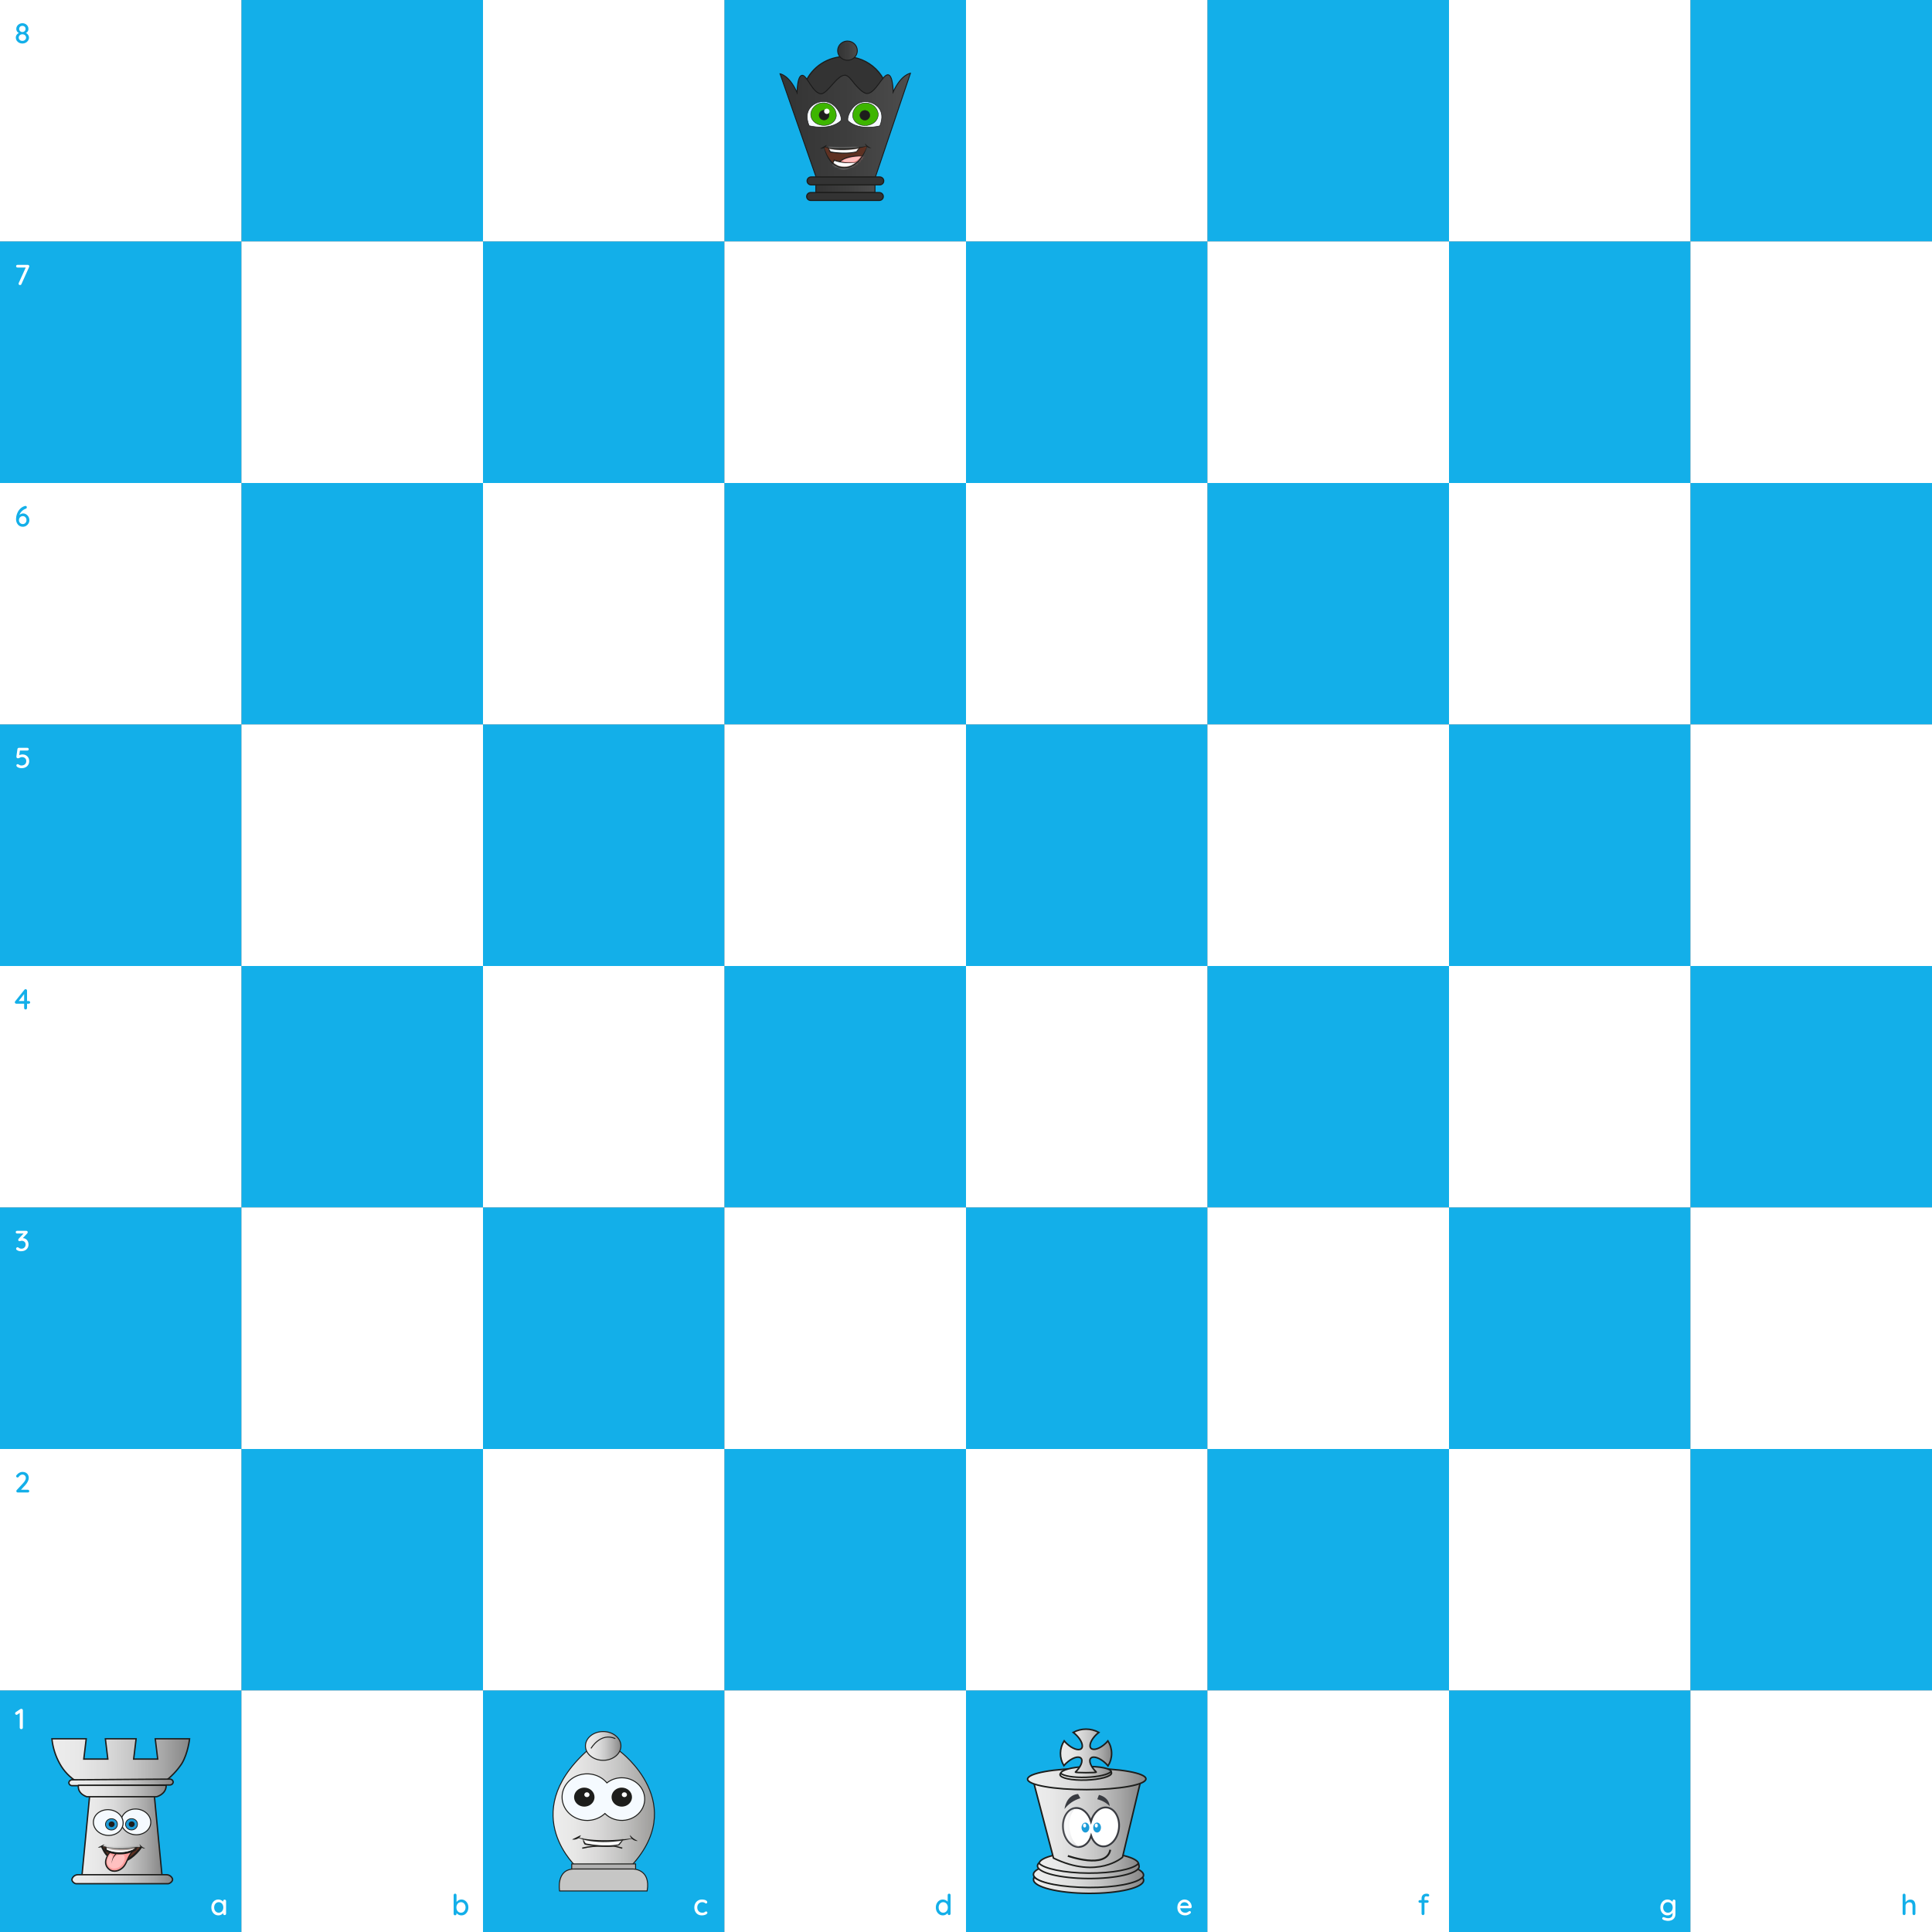 <svg width="800" height="800" viewBox="0 0 800 800" fill="none" xmlns="http://www.w3.org/2000/svg">
<rect x="0" y="0" width="800" height="800" fill="#808080" stroke="none"/>
<rect width="100" height="100" fill="white"/>
<rect width="100" height="100" transform="translate(100)" fill="#13AFE9"/>
<rect width="100" height="100" transform="translate(200)" fill="white"/>
<rect width="100" height="100" transform="translate(300)" fill="#13AFE9"/>
<path d="M367.897 40.925C367.897 44.388 366.847 47.772 364.881 50.651C362.914 53.53 360.119 55.774 356.849 57.099C353.579 58.424 349.981 58.771 346.51 58.096C343.038 57.42 339.85 55.753 337.347 53.304C334.844 50.856 333.14 47.736 332.449 44.34C331.759 40.944 332.113 37.424 333.468 34.225C334.822 31.026 337.116 28.292 340.059 26.368C343.002 24.445 346.462 23.418 350.001 23.418C352.351 23.418 354.678 23.871 356.85 24.75C359.021 25.63 360.994 26.92 362.655 28.545C364.317 30.171 365.635 32.101 366.535 34.225C367.434 36.349 367.897 38.626 367.897 40.925Z" fill="#333333" stroke="#1D1D1B" stroke-width="0.486" stroke-miterlimit="10"/>
<path d="M377 30.328C377 30.328 373.145 30.773 369.833 38.109C369.833 38.109 369.833 30.95 367.629 30.95C365.425 30.95 362.41 38.959 358.836 38.73C357.224 38.429 355.574 36.65 354.025 34.912C352.51 32.993 351.125 31.081 349.814 31.126C346.488 31.24 342.793 38.598 340.058 38.857C336.465 38.64 334.214 31.17 332.219 31.17C330.051 31.17 330.051 38.336 330.051 38.336C326.796 30.998 323 30.555 323 30.555L338.184 74.072H362.225L377 30.328Z" fill="url(#paint0_linear_2635_5918)" stroke="#1A1A1A" stroke-width="0.383" stroke-miterlimit="10"/>
<path d="M354.992 20.98C354.991 21.766 354.752 22.535 354.305 23.188C353.858 23.842 353.223 24.351 352.481 24.652C351.738 24.953 350.92 25.031 350.132 24.877C349.344 24.724 348.62 24.345 348.051 23.788C347.483 23.232 347.096 22.524 346.939 21.752C346.783 20.981 346.863 20.182 347.171 19.455C347.478 18.729 347.999 18.108 348.668 17.671C349.336 17.233 350.122 17 350.926 17C351.46 17 351.989 17.103 352.482 17.303C352.976 17.503 353.424 17.796 353.802 18.166C354.179 18.535 354.479 18.974 354.683 19.457C354.887 19.94 354.992 20.457 354.992 20.98Z" fill="url(#paint1_linear_2635_5918)" stroke="#1A1A1A" stroke-width="0.383" stroke-miterlimit="10"/>
<path d="M362.315 76.547H337.824V79.73H362.315V76.547Z" fill="url(#paint2_linear_2635_5918)" stroke="#1A1A1A" stroke-width="0.383" stroke-miterlimit="10"/>
<path d="M365.929 74.91C365.929 75.125 365.887 75.338 365.803 75.536C365.719 75.735 365.596 75.915 365.441 76.067C365.286 76.219 365.102 76.339 364.899 76.422C364.697 76.504 364.479 76.546 364.26 76.546H335.879C335.66 76.546 335.442 76.504 335.239 76.422C335.037 76.339 334.852 76.219 334.697 76.067C334.542 75.915 334.419 75.735 334.335 75.536C334.251 75.338 334.208 75.125 334.208 74.91C334.208 74.477 334.384 74.061 334.698 73.755C335.011 73.448 335.436 73.276 335.879 73.276H364.259C364.478 73.276 364.695 73.319 364.898 73.401C365.1 73.483 365.285 73.603 365.44 73.755C365.595 73.907 365.718 74.087 365.801 74.285C365.885 74.483 365.928 74.696 365.928 74.91H365.929Z" fill="#333333" stroke="#1D1D1B" stroke-width="0.486" stroke-miterlimit="10"/>
<path d="M365.748 81.367C365.748 81.8 365.572 82.216 365.258 82.522C364.945 82.828 364.52 83 364.077 83H335.699C335.479 83 335.262 82.958 335.059 82.876C334.857 82.794 334.672 82.674 334.517 82.522C334.362 82.371 334.239 82.191 334.155 81.992C334.071 81.794 334.027 81.582 334.027 81.367C334.027 81.152 334.07 80.939 334.154 80.741C334.238 80.542 334.361 80.362 334.516 80.21C334.671 80.058 334.856 79.937 335.058 79.855C335.261 79.773 335.479 79.731 335.699 79.731H364.076C364.296 79.731 364.513 79.773 364.716 79.856C364.919 79.938 365.103 80.058 365.259 80.21C365.414 80.362 365.537 80.543 365.621 80.741C365.705 80.939 365.749 81.152 365.748 81.367Z" fill="#333333" stroke="#1D1D1B" stroke-width="0.486" stroke-miterlimit="10"/>
<path d="M335.04 52.057C335.04 52.057 343.334 54.274 348.086 50.077C349.182 49.11 346.304 41.233 340.033 42.089C337.448 42.44 332.213 45.059 335.04 52.057Z" fill="#F5FAFF" stroke="#1D1D1B" stroke-width="0.236" stroke-miterlimit="10"/>
<path d="M346.299 47.959C346.001 50.611 343.373 52.216 340.454 51.903C337.534 51.59 335.442 49.477 335.738 46.825C335.983 45.531 336.719 44.377 337.798 43.592C338.877 42.808 340.219 42.451 341.555 42.594C342.892 42.738 344.123 43.37 345.003 44.364C345.883 45.358 346.346 46.642 346.299 47.956V47.959Z" fill="#3DB500" stroke="#1D1E1C" stroke-width="0.182" stroke-miterlimit="10"/>
<path d="M343.268 47.987C343.204 48.381 343.021 48.748 342.744 49.041C342.466 49.334 342.106 49.54 341.709 49.633C341.312 49.726 340.896 49.702 340.513 49.563C340.13 49.424 339.798 49.178 339.558 48.855C339.319 48.531 339.182 48.146 339.167 47.746C339.151 47.347 339.256 46.953 339.47 46.612C339.684 46.272 339.996 46.001 340.366 45.834C340.737 45.667 341.15 45.611 341.554 45.674C341.821 45.716 342.078 45.809 342.309 45.947C342.541 46.086 342.741 46.268 342.901 46.483C343.06 46.698 343.174 46.941 343.237 47.199C343.3 47.457 343.311 47.725 343.268 47.987Z" fill="#1D1E1C" stroke="#1D1E1C" stroke-width="0.182" stroke-miterlimit="10"/>
<path d="M343.48 46.261C343.445 46.475 343.346 46.675 343.195 46.835C343.044 46.995 342.849 47.107 342.632 47.158C342.416 47.209 342.19 47.196 341.981 47.12C341.773 47.045 341.592 46.911 341.461 46.735C341.33 46.56 341.256 46.35 341.247 46.133C341.238 45.915 341.295 45.7 341.411 45.515C341.527 45.33 341.697 45.182 341.899 45.091C342.101 45 342.325 44.969 342.545 45.003C342.691 45.025 342.831 45.076 342.957 45.151C343.083 45.226 343.192 45.325 343.279 45.442C343.366 45.559 343.428 45.691 343.463 45.832C343.497 45.972 343.503 46.118 343.48 46.261Z" fill="white"/>
<path d="M364.32 52.116C364.32 52.116 356.024 54.331 351.273 50.136C350.178 49.167 353.056 41.291 359.326 42.145C361.909 42.498 367.143 45.118 364.32 52.116Z" fill="#F5FAFF" stroke="#1D1D1B" stroke-width="0.236" stroke-miterlimit="10"/>
<path d="M353.059 48.017C353.356 50.67 355.983 52.272 358.9 51.959C361.818 51.646 363.912 49.534 363.623 46.881C363.378 45.588 362.642 44.433 361.563 43.649C360.484 42.864 359.142 42.508 357.806 42.651C356.469 42.794 355.238 43.426 354.358 44.421C353.478 45.415 353.015 46.698 353.062 48.013L353.059 48.017Z" fill="#3DB500" stroke="#1D1E1C" stroke-width="0.182" stroke-miterlimit="10"/>
<path d="M356.086 48.049C356.15 48.444 356.333 48.811 356.61 49.104C356.888 49.397 357.248 49.603 357.645 49.696C358.042 49.789 358.459 49.765 358.842 49.626C359.225 49.488 359.557 49.241 359.797 48.918C360.037 48.594 360.174 48.209 360.19 47.809C360.205 47.41 360.1 47.015 359.887 46.675C359.673 46.334 359.361 46.063 358.99 45.896C358.619 45.729 358.206 45.673 357.803 45.735C357.535 45.777 357.278 45.87 357.046 46.009C356.815 46.148 356.614 46.33 356.455 46.544C356.295 46.759 356.181 47.003 356.117 47.261C356.054 47.519 356.044 47.787 356.086 48.049Z" fill="#1D1E1C" stroke="#1D1E1C" stroke-width="0.182" stroke-miterlimit="10"/>
<path d="M341.176 60.725C341.176 60.725 346.875 63.156 359.063 60.525C359.063 60.525 356.336 69.445 349.567 69.435C342.797 69.426 341.176 60.725 341.176 60.725Z" fill="#5E3122"/>
<mask id="mask0_2635_5918" style="mask-type:luminance" maskUnits="userSpaceOnUse" x="341" y="60" width="19" height="10">
<path d="M341.18 60.725C341.18 60.725 342.799 69.427 349.57 69.436C356.342 69.445 359.067 60.526 359.067 60.526C346.879 63.156 341.18 60.726 341.18 60.726" fill="white"/>
</mask>
<g mask="url(#mask0_2635_5918)">
<path d="M342.885 60.655C343.051 61.465 343.38 62.234 343.853 62.918C343.853 62.918 349.808 64.088 354.686 62.848C355.194 62.227 355.638 61.558 356.011 60.851C356.225 60.244 342.884 60.652 342.884 60.652" fill="#E0E0E0"/>
<path d="M342.955 60.7C343.079 61.071 343.225 61.434 343.393 61.788C343.436 61.883 343.484 61.971 343.531 62.061C343.555 62.105 343.582 62.149 343.607 62.193C343.632 62.237 343.658 62.279 343.686 62.322C343.714 62.365 343.738 62.407 343.767 62.446C343.796 62.484 343.825 62.527 343.855 62.563L343.951 62.669L344.047 62.759L343.91 62.688C344.125 62.73 344.35 62.77 344.57 62.805C344.789 62.84 345.015 62.874 345.238 62.904C345.46 62.934 345.685 62.961 345.912 62.99C346.14 63.019 346.36 63.039 346.587 63.061C346.813 63.084 347.036 63.101 347.262 63.121C347.487 63.141 347.712 63.153 347.936 63.167L348.274 63.188L348.614 63.199C348.839 63.206 349.064 63.221 349.288 63.218H349.963C350.189 63.218 350.413 63.206 350.638 63.2C350.751 63.2 350.864 63.2 350.977 63.189L351.315 63.167C351.54 63.151 351.764 63.144 351.99 63.119L352.664 63.045C352.777 63.037 352.886 63.018 352.997 62.999L353.33 62.949L353.662 62.896C353.775 62.88 353.883 62.852 353.992 62.829L354.647 62.689L354.551 62.75C354.743 62.513 354.927 62.267 355.108 62.022L355.373 61.65C355.454 61.525 355.545 61.4 355.618 61.273L355.734 61.084C355.772 61.021 355.796 60.957 355.831 60.896L355.852 60.849L355.864 60.823L355.871 60.812C355.877 60.791 355.865 60.834 355.871 60.828V60.819C355.871 60.813 355.871 60.819 355.871 60.833V60.86L355.884 60.886L355.891 60.898L355.877 60.89C355.812 60.865 355.745 60.847 355.677 60.834C355.36 60.782 355.04 60.747 354.719 60.73C354.067 60.685 353.411 60.665 352.754 60.649C352.097 60.633 351.441 60.627 350.785 60.622C348.183 60.609 345.571 60.644 342.965 60.698M342.893 60.603C345.522 60.509 348.151 60.437 350.783 60.415C351.441 60.409 352.101 60.408 352.759 60.415C353.417 60.421 354.075 60.433 354.737 60.468C355.072 60.479 355.406 60.511 355.738 60.562C355.832 60.577 355.923 60.6 356.012 60.633C356.042 60.648 356.071 60.665 356.098 60.684C356.119 60.701 356.137 60.72 356.151 60.742C356.161 60.758 356.168 60.775 356.173 60.793C356.176 60.806 356.178 60.82 356.178 60.834C356.179 60.844 356.179 60.853 356.178 60.863V60.871C356.178 60.871 356.166 60.913 356.171 60.897L356.165 60.911L356.152 60.938L356.126 60.994C356.093 61.065 356.064 61.145 356.025 61.211L355.91 61.414C355.832 61.552 355.745 61.677 355.661 61.81L355.398 62.187C355.218 62.44 355.034 62.69 354.844 62.936L354.807 62.984L354.747 62.997L354.073 63.151C353.961 63.176 353.851 63.206 353.738 63.223L353.399 63.281L353.06 63.338C352.947 63.357 352.833 63.377 352.72 63.39L352.036 63.473C351.809 63.502 351.579 63.513 351.35 63.532L351.007 63.559C350.892 63.568 350.777 63.571 350.665 63.575C350.435 63.585 350.207 63.595 349.976 63.602L349.286 63.608C349.057 63.608 348.828 63.601 348.598 63.599L348.256 63.592L347.911 63.577C347.683 63.565 347.453 63.557 347.226 63.538C346.998 63.52 346.767 63.51 346.542 63.49C346.316 63.471 346.084 63.45 345.855 63.425C345.627 63.401 345.4 63.377 345.173 63.348C344.947 63.319 344.718 63.289 344.491 63.254C344.263 63.218 344.039 63.184 343.806 63.142L343.723 63.127L343.67 63.073L343.553 62.925L343.457 62.775C343.429 62.725 343.405 62.675 343.379 62.624C343.353 62.573 343.332 62.524 343.309 62.474C343.286 62.424 343.268 62.374 343.247 62.322C343.227 62.27 343.211 62.223 343.193 62.171C343.16 62.071 343.127 61.969 343.097 61.87C342.984 61.469 342.897 61.063 342.835 60.652L342.827 60.598L342.893 60.603Z" fill="#1D1D1B"/>
<path d="M358.431 64.784C355.781 64.372 353.069 64.573 350.512 65.37C345.914 66.899 346.142 70.461 346.142 70.461C346.142 70.461 355.17 71.631 358.431 64.784Z" fill="#FF9C9C"/>
<path d="M358.355 64.825C358.057 64.793 357.753 64.771 357.454 64.758C357.131 64.738 356.806 64.732 356.483 64.73C356.16 64.728 355.837 64.73 355.519 64.744C355.201 64.759 354.875 64.774 354.555 64.801C354.235 64.828 353.916 64.859 353.598 64.904C353.28 64.949 352.964 64.992 352.649 65.05C352.334 65.107 352.025 65.179 351.716 65.25C351.407 65.32 351.098 65.408 350.798 65.505C350.724 65.528 350.641 65.552 350.577 65.574L350.35 65.655C350.193 65.706 350.055 65.767 349.912 65.824C349.769 65.881 349.628 65.95 349.486 66.013C349.343 66.075 349.209 66.151 349.075 66.227C348.542 66.521 348.055 66.889 347.63 67.319C347.424 67.534 347.235 67.763 347.064 68.006C346.73 68.492 346.483 69.03 346.333 69.597C346.259 69.88 346.215 70.169 346.2 70.46L346.157 70.416C346.458 70.453 346.767 70.47 347.075 70.483C347.382 70.495 347.689 70.496 347.996 70.488C348.611 70.477 349.225 70.432 349.836 70.354C351.05 70.205 352.238 69.897 353.368 69.439C354.477 68.987 355.494 68.344 356.37 67.539C356.584 67.34 356.787 67.13 356.979 66.912C357.172 66.694 357.349 66.468 357.52 66.239C357.691 66.01 357.847 65.767 357.989 65.52C358.124 65.294 358.245 65.062 358.359 64.827M358.485 64.805C358.359 65.061 358.229 65.319 358.08 65.564C357.931 65.809 357.774 66.053 357.606 66.291C357.437 66.528 357.256 66.755 357.059 66.972C356.866 67.194 356.66 67.405 356.442 67.605C355.558 68.418 354.531 69.068 353.411 69.525C352.27 69.987 351.071 70.297 349.845 70.448C349.232 70.527 348.614 70.572 347.996 70.583C347.686 70.59 347.377 70.588 347.066 70.577C346.754 70.566 346.447 70.548 346.138 70.51H346.097V70.469C346.075 70.169 346.089 69.866 346.142 69.569C346.19 69.269 346.269 68.974 346.377 68.689C346.596 68.107 346.923 67.57 347.341 67.103C347.555 66.867 347.788 66.646 348.036 66.443C348.165 66.344 348.292 66.245 348.427 66.156C348.562 66.067 348.701 65.98 348.839 65.894C348.977 65.808 349.128 65.734 349.271 65.658C349.414 65.583 349.56 65.51 349.717 65.448C349.874 65.386 350.028 65.318 350.177 65.267L350.405 65.186C350.49 65.154 350.562 65.133 350.641 65.107C350.954 65.007 351.273 64.919 351.59 64.837C351.907 64.755 352.233 64.693 352.558 64.641C352.884 64.589 353.209 64.535 353.538 64.504C353.866 64.473 354.196 64.444 354.525 64.427C354.855 64.41 355.184 64.411 355.512 64.413C355.841 64.416 356.172 64.433 356.499 64.456C356.827 64.478 357.153 64.517 357.479 64.561C357.804 64.606 358.124 64.664 358.442 64.742L358.505 64.757L358.485 64.805Z" fill="#1D1D1B"/>
<path d="M344.414 68.608C344.414 68.608 345.295 66.557 345.417 66.325C348.781 67.543 352.441 67.746 355.923 66.906C354.416 68.63 352.386 69.84 350.128 70.36C349.103 70.553 348.044 70.494 347.047 70.188C346.051 69.883 345.147 69.34 344.418 68.608" fill="#E0E0E0"/>
<path d="M344.36 68.618L344.774 67.413L345.194 66.227L345.263 66.039L345.526 66.121C345.713 66.199 345.92 66.279 346.124 66.347C346.328 66.415 346.538 66.481 346.745 66.546C346.952 66.611 347.163 66.667 347.377 66.72C347.591 66.772 347.8 66.829 348.017 66.87C348.234 66.912 348.444 66.965 348.663 67L349.315 67.106L349.971 67.188C350.19 67.216 350.411 67.226 350.63 67.246L350.959 67.271L351.292 67.282C351.513 67.282 351.736 67.302 351.957 67.297L352.62 67.285C352.842 67.285 353.062 67.26 353.282 67.246L353.613 67.214C353.725 67.206 353.834 67.198 353.944 67.182L354.603 67.093C354.824 67.07 355.04 67.023 355.258 66.981L355.909 66.855L356.052 66.827L355.964 66.929C355.791 67.132 355.609 67.324 355.418 67.508C355.227 67.692 355.032 67.875 354.826 68.048C354.73 68.138 354.62 68.22 354.517 68.305C354.414 68.389 354.304 68.469 354.195 68.549C353.982 68.714 353.753 68.862 353.53 69.012C353.306 69.162 353.068 69.301 352.822 69.424C352.702 69.487 352.584 69.558 352.459 69.612L352.084 69.786C352.021 69.816 351.957 69.843 351.891 69.867L351.699 69.942L351.506 70.018L351.409 70.054L351.313 70.088C351.05 70.176 350.782 70.252 350.511 70.315C350.374 70.345 350.241 70.379 350.101 70.409C349.96 70.439 349.829 70.458 349.687 70.472C349.408 70.507 349.126 70.523 348.845 70.521C348.564 70.518 348.283 70.497 348.004 70.457C347.728 70.416 347.454 70.358 347.185 70.281C346.917 70.205 346.654 70.11 346.4 69.998C346.146 69.889 345.9 69.764 345.662 69.625C345.428 69.487 345.203 69.334 344.988 69.169C344.772 69.006 344.57 68.826 344.382 68.633L344.36 68.618ZM344.481 68.598C344.657 68.779 344.847 68.948 345.05 69.1C345.263 69.263 345.486 69.413 345.717 69.549C345.951 69.686 346.192 69.809 346.441 69.917C346.691 70.027 346.949 70.119 347.212 70.193C347.477 70.268 347.747 70.326 348.02 70.367C348.567 70.444 349.122 70.449 349.67 70.382C349.806 70.369 349.943 70.341 350.08 70.319C350.218 70.298 350.349 70.258 350.483 70.23C350.751 70.168 351.015 70.092 351.275 70.004L351.371 69.972L351.467 69.936L351.66 69.861L351.853 69.786C351.916 69.762 351.979 69.736 352.04 69.707L352.41 69.534C352.536 69.48 352.651 69.409 352.771 69.345C353.013 69.222 353.239 69.076 353.471 68.937C353.703 68.799 353.92 68.64 354.131 68.478C354.24 68.4 354.346 68.32 354.449 68.234C354.552 68.147 354.658 68.069 354.759 67.982C354.959 67.809 355.156 67.632 355.344 67.447C355.532 67.263 355.715 67.07 355.882 66.873L355.938 66.948L355.288 67.097C355.072 67.146 354.855 67.201 354.633 67.231L353.972 67.342C353.863 67.363 353.751 67.375 353.641 67.385L353.305 67.42C353.084 67.442 352.86 67.476 352.631 67.482L351.956 67.517C351.73 67.529 351.507 67.517 351.281 67.525H350.945L350.609 67.509C350.385 67.497 350.159 67.496 349.934 67.474L349.259 67.413L348.585 67.326C348.362 67.297 348.14 67.252 347.92 67.217C347.699 67.183 347.477 67.128 347.257 67.084C347.038 67.041 346.818 66.982 346.601 66.93C346.384 66.878 346.166 66.814 345.953 66.741C345.845 66.709 345.738 66.674 345.631 66.638C345.524 66.601 345.418 66.564 345.305 66.521L345.636 66.412L345.042 67.505L344.753 68.058L344.481 68.598Z" fill="#1D1D1B"/>
</g>
<path d="M358.186 59.369L358.209 59.402C358.225 59.419 358.246 59.449 358.277 59.484C358.308 59.519 358.343 59.56 358.385 59.609C358.427 59.657 358.472 59.709 358.525 59.763C358.578 59.818 358.638 59.876 358.695 59.939C358.753 60.001 358.819 60.062 358.888 60.121C358.958 60.181 359.029 60.246 359.107 60.31C359.185 60.374 359.263 60.428 359.341 60.488C359.38 60.519 359.42 60.547 359.463 60.572C359.504 60.6 359.544 60.627 359.586 60.653C359.667 60.707 359.752 60.753 359.83 60.805C359.908 60.857 359.995 60.894 360.07 60.94C360.145 60.986 360.224 61.018 360.29 61.058C360.357 61.097 360.424 61.136 360.483 61.161C360.542 61.187 360.595 61.219 360.636 61.243C360.683 61.267 360.727 61.293 360.77 61.322C360.77 61.322 360.714 61.328 360.613 61.33C360.563 61.33 360.501 61.33 360.429 61.33C360.351 61.327 360.272 61.318 360.195 61.304C360.153 61.297 360.108 61.291 360.062 61.281C360.014 61.274 359.967 61.263 359.921 61.247C359.825 61.219 359.729 61.19 359.632 61.153C359.536 61.116 359.432 61.059 359.333 61.007C359.236 60.949 359.142 60.886 359.051 60.818C358.962 60.75 358.879 60.676 358.8 60.597C358.759 60.557 358.721 60.52 358.686 60.481L358.589 60.36C358.525 60.279 358.475 60.193 358.425 60.117C358.382 60.042 358.343 59.964 358.309 59.885C358.281 59.819 358.257 59.751 358.238 59.682C358.219 59.619 358.211 59.563 358.202 59.518C358.193 59.471 358.189 59.422 358.19 59.374" fill="#1D1D1B"/>
<path d="M342.305 59.99C342.3 60.038 342.289 60.085 342.272 60.13C342.256 60.182 342.237 60.233 342.213 60.282C342.185 60.347 342.153 60.41 342.117 60.47C342.072 60.541 342.023 60.609 341.969 60.674C341.909 60.746 341.844 60.814 341.776 60.879C341.702 60.947 341.623 61.01 341.539 61.067C341.453 61.13 341.363 61.187 341.267 61.236C341.08 61.338 340.882 61.419 340.676 61.476L340.602 61.498C340.578 61.498 340.552 61.507 340.527 61.512C340.479 61.521 340.431 61.532 340.384 61.538C340.296 61.554 340.208 61.562 340.119 61.564C340.043 61.568 339.968 61.568 339.892 61.564C339.825 61.557 339.764 61.547 339.717 61.541C339.67 61.536 339.631 61.526 339.606 61.522L339.565 61.513L339.599 61.492C339.621 61.478 339.654 61.458 339.696 61.435C339.737 61.412 339.783 61.384 339.839 61.357C339.895 61.329 339.955 61.292 340.021 61.262C340.088 61.233 340.159 61.192 340.232 61.15C340.306 61.109 340.384 61.074 340.46 61.029C340.536 60.985 340.621 60.947 340.697 60.897C340.773 60.846 340.862 60.809 340.941 60.76C340.98 60.737 341.023 60.712 341.062 60.692C341.102 60.672 341.141 60.642 341.183 60.621C341.262 60.575 341.34 60.527 341.417 60.484C341.457 60.464 341.493 60.439 341.53 60.417C341.568 60.398 341.605 60.377 341.641 60.354C341.714 60.314 341.785 60.273 341.849 60.237C341.912 60.2 341.977 60.168 342.032 60.142L342.178 60.066C342.22 60.044 342.255 60.029 342.275 60.016L342.311 59.999" fill="#1D1D1B"/>
<path d="M341.197 60.681C341.289 60.711 341.377 60.732 341.467 60.759L341.738 60.824C341.917 60.868 342.102 60.905 342.284 60.945L342.834 61.044C343.018 61.078 343.204 61.099 343.387 61.129L343.664 61.172L343.943 61.204L344.498 61.269C344.871 61.304 345.243 61.336 345.614 61.363C345.989 61.379 346.361 61.406 346.733 61.425C347.105 61.445 347.481 61.435 347.855 61.449C348.042 61.456 348.229 61.449 348.417 61.449L348.977 61.442L349.539 61.436L350.099 61.413C350.473 61.397 350.846 61.39 351.22 61.365C351.594 61.341 351.967 61.309 352.341 61.283C352.527 61.271 352.715 61.261 352.902 61.243L353.461 61.183L354.58 61.073C354.767 61.059 354.952 61.029 355.139 61.004L355.698 60.934C356.07 60.888 356.443 60.84 356.816 60.795C357.189 60.749 357.559 60.681 357.931 60.628C358.303 60.575 358.677 60.522 359.052 60.472L359.141 60.46L359.116 60.531C358.968 61.055 358.789 61.571 358.58 62.075C358.375 62.58 358.148 63.08 357.897 63.571C357.644 64.063 357.366 64.543 357.064 65.008C356.758 65.481 356.423 65.936 356.062 66.371C355.695 66.809 355.294 67.218 354.864 67.596C354.424 67.983 353.947 68.328 353.441 68.626C352.924 68.933 352.369 69.176 351.791 69.349L351.57 69.413C351.498 69.437 351.425 69.456 351.351 69.471L350.9 69.565C350.75 69.593 350.595 69.606 350.444 69.627L350.215 69.656L349.984 69.665L349.755 69.674L349.639 69.68H349.508L349.064 69.66C348.909 69.653 348.755 69.637 348.603 69.612C348.448 69.598 348.294 69.574 348.142 69.541C347.539 69.427 346.956 69.233 346.407 68.964C345.871 68.701 345.37 68.374 344.916 67.99C344.474 67.615 344.071 67.2 343.711 66.749C343.359 66.308 343.043 65.841 342.765 65.352C342.492 64.869 342.247 64.372 342.034 63.862C341.823 63.357 341.641 62.841 341.487 62.316C341.33 61.796 341.207 61.266 341.12 60.73L341.106 60.65L341.197 60.681ZM341.256 60.812C341.382 61.3 341.54 61.783 341.713 62.258C341.897 62.767 342.108 63.266 342.344 63.753C342.576 64.244 342.836 64.721 343.126 65.181C343.412 65.643 343.732 66.084 344.084 66.501C344.44 66.917 344.833 67.302 345.257 67.652C345.686 68.003 346.158 68.3 346.662 68.537C347.166 68.781 347.703 68.957 348.257 69.058C348.533 69.106 348.812 69.141 349.092 69.162L349.537 69.18H349.578C349.593 69.18 349.567 69.18 349.572 69.18H349.632H349.739L349.951 69.171L350.164 69.163L350.376 69.138C350.517 69.119 350.659 69.109 350.797 69.082L351.211 68.998C351.28 68.984 351.349 68.967 351.416 68.947L351.619 68.886C352.158 68.726 352.676 68.504 353.162 68.226C353.646 67.951 354.103 67.632 354.526 67.272C354.947 66.914 355.342 66.529 355.711 66.119C356.072 65.706 356.412 65.275 356.729 64.828C357.048 64.383 357.338 63.918 357.612 63.45C357.887 62.981 358.141 62.498 358.377 62.006C358.495 61.761 358.604 61.513 358.711 61.265C358.818 61.017 358.924 60.764 359.016 60.511L359.078 60.569C358.715 60.666 358.35 60.76 357.985 60.852C357.622 60.947 357.255 61.03 356.888 61.119C356.518 61.194 356.147 61.264 355.778 61.336C355.409 61.407 355.035 61.484 354.659 61.539L353.535 61.701L352.971 61.776C352.778 61.799 352.594 61.816 352.404 61.834C352.026 61.87 351.646 61.908 351.27 61.939C350.893 61.97 350.509 61.98 350.128 61.998L349.558 62.026C349.365 62.026 349.177 62.026 348.987 62.026H348.415C348.222 62.026 348.029 62.026 347.842 62.018C347.457 62.004 347.081 61.983 346.7 61.962C346.315 61.927 345.94 61.898 345.559 61.857C345.178 61.817 344.805 61.753 344.429 61.695L343.868 61.589L343.588 61.534L343.311 61.469C343.126 61.425 342.941 61.381 342.757 61.331C342.574 61.281 342.393 61.227 342.212 61.172C342.031 61.117 341.852 61.052 341.674 60.983L341.413 60.879L341.255 60.807" fill="#1D1D1B"/>
<path d="M345.62 66.737C345.62 66.737 348.57 68.177 353.852 67.482C352.812 68.249 351.565 68.703 350.266 68.788C349.392 68.895 348.506 68.826 347.661 68.585C346.815 68.345 346.029 67.938 345.351 67.39L345.62 66.737Z" fill="white"/>
<path d="M344.112 62.614C344.112 62.614 343.691 61.982 343.608 61.792C347.38 62.471 351.249 62.456 355.015 61.745L354.437 62.565C351.027 63.183 347.531 63.199 344.115 62.614" fill="white"/>
<path d="M356.275 64.924C356.155 64.679 349.631 65.575 349.097 66.583C348.778 67.186 353.641 66.949 354.334 66.615C355.027 66.281 356.439 65.269 356.274 64.925" fill="#FFC0C0"/>
<rect width="100" height="100" transform="translate(400)" fill="white"/>
<rect width="100" height="100" transform="translate(500)" fill="#13AFE9"/>
<rect width="100" height="100" transform="translate(600)" fill="white"/>
<rect width="100" height="100" transform="translate(700)" fill="#13AFE9"/>
<rect width="100" height="100" transform="translate(0 100)" fill="#13AFE9"/>
<rect width="100" height="100" transform="translate(100 100)" fill="white"/>
<rect width="100" height="100" transform="translate(200 100)" fill="#13AFE9"/>
<rect width="100" height="100" transform="translate(300 100)" fill="white"/>
<rect width="100" height="100" transform="translate(400 100)" fill="#13AFE9"/>
<rect width="100" height="100" transform="translate(500 100)" fill="white"/>
<rect width="100" height="100" transform="translate(600 100)" fill="#13AFE9"/>
<rect width="100" height="100" transform="translate(700 100)" fill="white"/>
<rect width="100" height="100" transform="translate(0 200)" fill="white"/>
<rect width="100" height="100" transform="translate(100 200)" fill="#13AFE9"/>
<rect width="100" height="100" transform="translate(200 200)" fill="white"/>
<rect width="100" height="100" transform="translate(300 200)" fill="#13AFE9"/>
<rect width="100" height="100" transform="translate(400 200)" fill="white"/>
<rect width="100" height="100" transform="translate(500 200)" fill="#13AFE9"/>
<rect width="100" height="100" transform="translate(600 200)" fill="white"/>
<rect width="100" height="100" transform="translate(700 200)" fill="#13AFE9"/>
<rect width="100" height="100" transform="translate(0 300)" fill="#13AFE9"/>
<rect width="100" height="100" transform="translate(100 300)" fill="white"/>
<rect width="100" height="100" transform="translate(200 300)" fill="#13AFE9"/>
<rect width="100" height="100" transform="translate(300 300)" fill="white"/>
<rect width="100" height="100" transform="translate(400 300)" fill="#13AFE9"/>
<rect width="100" height="100" transform="translate(500 300)" fill="white"/>
<rect width="100" height="100" transform="translate(600 300)" fill="#13AFE9"/>
<rect width="100" height="100" transform="translate(700 300)" fill="white"/>
<rect width="100" height="100" transform="translate(0 400)" fill="white"/>
<rect width="100" height="100" transform="translate(100 400)" fill="#13AFE9"/>
<rect width="100" height="100" transform="translate(200 400)" fill="white"/>
<rect width="100" height="100" transform="translate(300 400)" fill="#13AFE9"/>
<rect width="100" height="100" transform="translate(400 400)" fill="white"/>
<rect width="100" height="100" transform="translate(500 400)" fill="#13AFE9"/>
<rect width="100" height="100" transform="translate(600 400)" fill="white"/>
<rect width="100" height="100" transform="translate(700 400)" fill="#13AFE9"/>
<rect width="100" height="100" transform="translate(0 500)" fill="#13AFE9"/>
<rect width="100" height="100" transform="translate(100 500)" fill="white"/>
<rect width="100" height="100" transform="translate(200 500)" fill="#13AFE9"/>
<rect width="100" height="100" transform="translate(300 500)" fill="white"/>
<rect width="100" height="100" transform="translate(400 500)" fill="#13AFE9"/>
<rect width="100" height="100" transform="translate(500 500)" fill="white"/>
<rect width="100" height="100" transform="translate(600 500)" fill="#13AFE9"/>
<rect width="100" height="100" transform="translate(700 500)" fill="white"/>
<rect width="100" height="100" transform="translate(0 600)" fill="white"/>
<rect width="100" height="100" transform="translate(100 600)" fill="#13AFE9"/>
<rect width="100" height="100" transform="translate(200 600)" fill="white"/>
<rect width="100" height="100" transform="translate(300 600)" fill="#13AFE9"/>
<rect width="100" height="100" transform="translate(400 600)" fill="white"/>
<rect width="100" height="100" transform="translate(500 600)" fill="#13AFE9"/>
<rect width="100" height="100" transform="translate(600 600)" fill="white"/>
<rect width="100" height="100" transform="translate(700 600)" fill="#13AFE9"/>
<rect width="100" height="100" transform="translate(0 700)" fill="#13AFE9"/>
<path d="M67.989 737.882C70.851 735.779 73.308 733.22 75.248 730.318C77.853 726.056 78.5 720 78.5 720H64.293L65.305 728.387H55.349L56.359 720H43.639L44.648 728.387H34.693L35.703 720H21.5C21.861 723.609 22.967 727.115 24.753 730.318C26.443 733.394 28.944 736 32.012 737.882H67.989Z" fill="url(#paint3_linear_2635_5918)" stroke="#1D1D1B" stroke-width="0.57" stroke-miterlimit="10"/>
<path d="M33.922 776.827L37.096 743.775H63.931L67.106 776.827H33.922Z" fill="url(#paint4_linear_2635_5918)" stroke="#1D1D1B" stroke-width="0.57" stroke-miterlimit="10"/>
<path d="M71.422 777.971C71.235 777.476 70.893 777.049 70.441 776.746C69.99 776.443 69.451 776.279 68.898 776.277H32.247C31.704 776.294 31.181 776.469 30.748 776.78C30.314 777.09 29.993 777.52 29.827 778.011C29.515 779.124 30.988 779.981 31.48 780C31.771 780 44.474 780 49.807 780C55.141 780 69.37 780 69.657 780C70.151 779.981 71.733 779.087 71.422 777.971Z" fill="url(#paint5_linear_2635_5918)" stroke="#1D1D1B" stroke-width="0.57" stroke-miterlimit="10"/>
<path d="M71.707 737.899C71.687 738.241 71.525 738.562 71.257 738.791C70.989 739.021 70.636 739.14 70.276 739.123L29.965 739.409C29.605 739.431 29.25 739.316 28.978 739.091C28.706 738.865 28.539 738.546 28.514 738.203C28.533 737.861 28.695 737.54 28.963 737.31C29.231 737.081 29.584 736.962 29.944 736.979L70.255 736.695C70.615 736.673 70.969 736.787 71.242 737.012C71.513 737.237 71.681 737.556 71.707 737.898L71.707 737.899Z" fill="url(#paint6_linear_2635_5918)" stroke="#1D1D1B" stroke-width="0.57" stroke-miterlimit="10"/>
<path d="M32.482 739.266C32.482 739.266 31.708 742.429 35.901 743.977H64.852C64.852 743.977 68.82 743.034 68.82 739.266H32.482Z" fill="url(#paint7_linear_2635_5918)" stroke="#1D1D1B" stroke-width="0.57" stroke-miterlimit="10"/>
<path d="M62.388 755.203C61.963 758.115 58.885 760.117 55.509 759.674C52.134 759.23 49.74 756.512 50.163 753.602C50.586 750.693 53.666 748.687 57.042 749.132C60.418 749.576 62.809 752.292 62.388 755.203Z" fill="#F5FAFF" stroke="#1D1D1B" stroke-width="0.414" stroke-miterlimit="10"/>
<path d="M50.939 755.477C50.516 758.388 47.438 760.39 44.061 759.947C40.685 759.505 38.292 756.784 38.716 753.876C39.14 750.969 42.218 748.962 45.594 749.406C48.97 749.849 51.362 752.565 50.939 755.477Z" fill="#F5FAFF" stroke="#1D1D1B" stroke-width="0.414" stroke-miterlimit="10"/>
<path d="M48.6 755.526C48.58 755.997 48.411 756.452 48.114 756.829C47.816 757.207 47.406 757.491 46.936 757.643C46.466 757.795 45.959 757.808 45.481 757.681C45.003 757.554 44.577 757.292 44.258 756.93C43.94 756.568 43.744 756.123 43.697 755.653C43.65 755.184 43.753 754.711 43.993 754.299C44.234 753.886 44.6 753.552 45.044 753.341C45.488 753.13 45.989 753.052 46.481 753.117C47.097 753.17 47.667 753.454 48.064 753.905C48.461 754.357 48.654 754.939 48.6 755.526Z" fill="#1D9CD8" stroke="#1D1E1C" stroke-width="0.322" stroke-miterlimit="10"/>
<path d="M47.451 755.437C47.441 755.672 47.357 755.899 47.209 756.089C47.06 756.278 46.856 756.42 46.621 756.496C46.386 756.573 46.133 756.58 45.894 756.517C45.655 756.454 45.441 756.324 45.282 756.143C45.122 755.963 45.023 755.741 44.999 755.506C44.975 755.271 45.026 755.035 45.145 754.828C45.265 754.622 45.447 754.454 45.669 754.348C45.89 754.242 46.14 754.202 46.386 754.233C46.695 754.259 46.98 754.4 47.18 754.626C47.38 754.851 47.477 755.143 47.451 755.437Z" fill="#1D1D1B"/>
<path d="M56.905 755.504C56.885 755.975 56.715 756.429 56.418 756.807C56.121 757.185 55.711 757.469 55.241 757.621C54.771 757.773 54.264 757.786 53.786 757.659C53.308 757.532 52.882 757.27 52.563 756.908C52.245 756.546 52.049 756.101 52.001 755.632C51.954 755.162 52.057 754.69 52.298 754.277C52.538 753.865 52.904 753.531 53.348 753.32C53.792 753.109 54.293 753.03 54.785 753.094C55.402 753.147 55.971 753.431 56.369 753.882C56.766 754.334 56.959 754.917 56.905 755.504Z" fill="#1D9CD8" stroke="#1D1E1C" stroke-width="0.322" stroke-miterlimit="10"/>
<path d="M55.755 755.414C55.746 755.65 55.661 755.877 55.513 756.067C55.364 756.256 55.159 756.398 54.924 756.474C54.689 756.55 54.435 756.557 54.196 756.493C53.957 756.43 53.743 756.299 53.584 756.118C53.425 755.937 53.327 755.714 53.303 755.479C53.28 755.244 53.332 755.008 53.452 754.802C53.572 754.595 53.756 754.428 53.978 754.323C54.2 754.218 54.451 754.179 54.697 754.211C55.005 754.238 55.289 754.379 55.487 754.605C55.686 754.83 55.782 755.121 55.755 755.414Z" fill="#1D1D1B"/>
<path d="M42.049 764.323C42.049 764.323 42.071 764.382 42.116 764.493C42.166 764.493 42.205 764.493 42.162 764.576C42.204 764.497 42.162 764.493 42.116 764.493C42.542 765.545 45.007 771.116 49.419 771.116C53.713 771.12 57.809 765.75 58.481 764.827C58.544 764.74 58.578 764.692 58.578 764.692C47.232 766.682 42.049 764.323 42.049 764.323Z" fill="#5E3122"/>
<path d="M60.006 765.383C59.968 765.36 59.921 765.334 59.869 765.306C59.816 765.278 59.758 765.242 59.695 765.208C59.631 765.173 59.562 765.138 59.494 765.093C59.426 765.048 59.351 765.011 59.278 764.966C59.206 764.92 59.129 764.874 59.055 764.822L58.944 764.745C58.906 764.721 58.869 764.695 58.834 764.667C58.764 764.611 58.688 764.56 58.624 764.499C58.56 764.438 58.49 764.385 58.431 764.326C58.37 764.267 58.312 764.21 58.254 764.156C58.196 764.102 58.147 764.046 58.103 763.993C58.06 763.941 58.015 763.894 57.978 763.85C57.942 763.806 57.91 763.768 57.882 763.735L57.821 763.657L57.8 763.63C57.799 763.673 57.801 763.715 57.807 763.758C57.813 763.807 57.822 763.856 57.834 763.905C57.849 763.968 57.869 764.029 57.893 764.089C57.921 764.161 57.954 764.232 57.99 764.301C58.033 764.378 58.082 764.453 58.135 764.524L58.222 764.636C58.254 764.673 58.289 764.708 58.319 764.745C58.389 764.818 58.465 764.886 58.545 764.949C58.626 765.013 58.711 765.073 58.799 765.127C58.888 765.179 58.981 765.219 59.069 765.266C59.157 765.313 59.253 765.335 59.338 765.364C59.38 765.379 59.423 765.391 59.467 765.399C59.509 765.408 59.55 765.415 59.589 765.424C59.66 765.439 59.732 765.449 59.804 765.454C59.869 765.454 59.926 765.459 59.973 765.459C60.022 765.461 60.072 765.461 60.12 765.459C60.12 765.459 60.085 765.426 60.006 765.383Z" fill="#1D1D1B"/>
<path d="M43.117 763.699C43.11 763.741 43.098 763.783 43.082 763.823C43.065 763.869 43.045 763.914 43.023 763.958C42.994 764.014 42.962 764.068 42.926 764.12C42.882 764.182 42.835 764.242 42.784 764.299C42.725 764.361 42.662 764.42 42.597 764.476C42.526 764.536 42.45 764.591 42.371 764.642C42.29 764.696 42.204 764.744 42.115 764.785C42.026 764.829 41.935 764.868 41.841 764.9C41.749 764.933 41.655 764.96 41.56 764.981L41.491 764.998L41.423 765.008C41.377 765.015 41.333 765.022 41.289 765.027C41.207 765.038 41.125 765.043 41.042 765.042C40.972 765.043 40.903 765.041 40.833 765.034C40.77 765.028 40.716 765.017 40.673 765.01C40.629 765.002 40.593 764.993 40.57 764.988L40.534 764.979L40.566 764.961C40.586 764.951 40.617 764.932 40.655 764.914C40.694 764.895 40.739 764.871 40.792 764.849C40.844 764.827 40.901 764.792 40.963 764.766C41.025 764.739 41.093 764.708 41.157 764.674C41.22 764.64 41.299 764.61 41.371 764.571C41.444 764.531 41.522 764.503 41.596 764.46C41.669 764.418 41.75 764.387 41.824 764.345C41.862 764.325 41.901 764.306 41.94 764.287C41.978 764.269 42.014 764.245 42.052 764.227C42.128 764.19 42.201 764.149 42.273 764.113C42.311 764.095 42.345 764.075 42.381 764.057C42.417 764.038 42.453 764.023 42.486 764.004L42.679 763.906L42.85 763.823C42.903 763.798 42.947 763.777 42.99 763.759C43.032 763.74 43.06 763.728 43.087 763.717L43.12 763.702" fill="#1D1D1B"/>
<path d="M58.533 764.682C58.523 764.706 58.512 764.73 58.501 764.755L58.588 764.736L58.533 764.682Z" fill="#1D1D1B"/>
<path d="M42.142 764.492C42.102 764.494 42.063 764.489 42.025 764.479C42.032 764.531 42.043 764.584 42.051 764.636C42.101 764.644 42.147 764.699 42.202 764.728C42.18 764.651 42.161 764.573 42.142 764.492Z" fill="#1D1D1B"/>
<path d="M58.47 764.829C58.475 764.834 58.481 764.838 58.487 764.841V764.829H58.47Z" fill="#1D1D1B"/>
<path d="M58.576 764.846V764.829H58.487V764.842C58.501 764.85 58.516 764.854 58.531 764.854C58.547 764.855 58.562 764.852 58.576 764.846Z" fill="#1D1D1B"/>
<path d="M58.47 764.829H58.492C58.493 764.824 58.493 764.818 58.492 764.813C58.484 764.817 58.476 764.823 58.47 764.829Z" fill="#1D1D1B"/>
<path d="M58.583 764.828C58.571 764.818 58.557 764.812 58.542 764.809C58.526 764.807 58.511 764.808 58.496 764.813C58.497 764.818 58.497 764.824 58.496 764.829H58.585L58.583 764.828Z" fill="#1D1D1B"/>
<path d="M58.57 764.654C58.221 764.687 57.875 764.72 57.529 764.759C57.184 764.797 56.839 764.837 56.493 764.875C56.148 764.914 55.801 764.935 55.456 764.967L54.937 765.013C54.766 765.03 54.593 765.051 54.419 765.058L53.382 765.122L52.864 765.158C52.691 765.167 52.517 765.17 52.345 765.176C51.998 765.187 51.653 765.198 51.307 765.214C50.962 765.23 50.615 765.22 50.27 765.223H49.751L49.232 765.211L48.714 765.2C48.542 765.2 48.368 765.194 48.197 765.181C47.852 765.159 47.506 765.145 47.161 765.126C46.815 765.106 46.474 765.062 46.13 765.034C45.786 765.005 45.444 764.956 45.102 764.912L44.591 764.837L44.335 764.799L44.081 764.752C43.912 764.72 43.74 764.694 43.572 764.66L43.068 764.553C42.901 764.51 42.732 764.474 42.567 764.427L42.318 764.359C42.237 764.333 42.156 764.312 42.074 764.282L41.997 764.254L42.006 764.325C42.013 764.377 42.021 764.428 42.028 764.48C42.066 764.49 42.105 764.495 42.144 764.493C42.136 764.462 42.129 764.432 42.123 764.401L42.266 764.47L42.505 764.572C42.667 764.637 42.831 764.694 42.989 764.756C43.148 764.818 43.322 764.863 43.489 764.915C43.655 764.967 43.825 765.007 43.994 765.055L44.248 765.122L44.505 765.18L45.02 765.294C45.365 765.355 45.712 765.415 46.059 765.473C46.408 765.52 46.758 765.564 47.109 765.603C47.46 765.633 47.81 765.665 48.163 765.689C48.338 765.703 48.514 765.707 48.69 765.713L49.218 765.732C49.394 765.737 49.57 765.746 49.745 765.748L50.273 765.741C50.625 765.734 50.977 765.735 51.328 765.723C51.678 765.711 52.029 765.685 52.38 765.663C52.555 765.652 52.73 765.644 52.904 765.629L53.428 765.577L54.472 765.467C54.821 765.428 55.164 765.37 55.51 765.319C55.855 765.267 56.2 765.214 56.546 765.158C56.891 765.102 57.228 765.024 57.568 764.951C57.874 764.889 58.177 764.823 58.48 764.756H58.499C58.511 764.732 58.521 764.707 58.531 764.683L58.586 764.737L58.499 764.756L58.49 764.775C58.493 764.787 58.493 764.8 58.49 764.812C58.505 764.807 58.52 764.806 58.536 764.808C58.551 764.811 58.565 764.817 58.577 764.827L58.619 764.708L58.647 764.645L58.57 764.654Z" fill="#1D1D1B"/>
<path d="M42.201 764.606C42.201 764.606 43.491 767.884 45.118 768.816C46.594 769.603 48.232 770.077 49.919 770.206C50.747 770.206 51.544 771.119 54.081 769.312C55.811 768.063 57.304 766.541 58.493 764.813" stroke="#1D1D1B" stroke-width="0.808" stroke-miterlimit="10"/>
<path d="M45.643 766.97C44.761 767.789 44.151 768.836 43.892 769.983C43.621 770.837 43.671 771.754 44.034 772.576C44.397 773.399 45.05 774.076 45.882 774.49C47.682 775.318 49.843 774.456 51.079 773.08C52.879 771.077 52.731 768.726 55.117 766.341C52.131 767.584 48.783 767.806 45.644 766.967" fill="#FF9C9C"/>
<path d="M45.703 767.172C45.563 767.306 45.433 767.449 45.316 767.601C45.175 767.777 45.045 767.962 44.928 768.153C44.696 768.54 44.503 768.947 44.353 769.37L44.245 769.688L44.148 770.011L44.142 770.031V770.041C44.147 770.018 44.142 770.041 44.142 770.035V770.041L44.134 770.083L44.116 770.167L44.081 770.338L44.046 770.507C44.036 770.562 44.036 770.613 44.03 770.666C44.023 770.771 44.008 770.874 44.005 770.981L44.012 771.303C44.012 771.357 44.017 771.41 44.026 771.463L44.048 771.621C44.061 771.727 44.083 771.831 44.114 771.934C44.22 772.348 44.407 772.739 44.666 773.087L44.763 773.219L44.871 773.341C44.942 773.424 45.018 773.503 45.099 773.578C45.136 773.618 45.178 773.654 45.22 773.69L45.344 773.798L45.475 773.899C45.518 773.931 45.563 773.962 45.61 773.99C45.699 774.052 45.792 774.109 45.888 774.162L45.958 774.197L45.992 774.215L46.009 774.224L45.999 774.22H46.004H46.014L46.182 774.286C46.237 774.307 46.295 774.332 46.348 774.349L46.499 774.39C46.55 774.403 46.596 774.418 46.65 774.43L46.813 774.458C47.252 774.529 47.702 774.52 48.138 774.433C48.582 774.344 49.01 774.193 49.408 773.984C49.809 773.774 50.18 773.516 50.511 773.216C50.595 773.142 50.675 773.065 50.75 772.983L50.809 772.923L50.838 772.894C50.833 772.902 50.846 772.885 50.838 772.894L50.846 772.886L50.86 772.868L50.974 772.734L51.087 772.6C51.125 772.554 51.163 772.508 51.194 772.465L51.387 772.199C51.64 771.822 51.864 771.429 52.059 771.023C52.252 770.611 52.437 770.188 52.625 769.761C52.813 769.334 53.012 768.905 53.239 768.488C53.295 768.383 53.358 768.282 53.418 768.179C53.478 768.076 53.537 767.973 53.605 767.874L53.798 767.574C53.867 767.476 53.941 767.381 54.011 767.285C54.15 767.089 54.313 766.91 54.467 766.727C54.542 766.635 54.633 766.552 54.716 766.465L54.968 766.207L55.194 766.497C55 766.584 54.815 766.66 54.621 766.73C54.427 766.8 54.234 766.865 54.04 766.93C53.847 766.996 53.653 767.049 53.453 767.102C53.252 767.156 53.059 767.207 52.859 767.25C52.66 767.294 52.462 767.342 52.26 767.375L51.657 767.478L51.049 767.553C50.953 767.568 50.847 767.574 50.745 767.582L50.439 767.605L50.134 767.627L49.827 767.634C49.623 767.634 49.418 767.648 49.213 767.642L48.6 767.62C48.395 767.62 48.191 767.589 47.988 767.572L47.693 767.553C47.591 767.546 47.489 767.533 47.389 767.515L46.784 767.416C46.581 767.389 46.383 767.337 46.185 767.29L45.703 767.172ZM45.593 766.77L46.271 766.931C46.462 766.981 46.656 767.022 46.852 767.054L47.439 767.146C47.536 767.164 47.633 767.174 47.735 767.183L48.032 767.212C48.226 767.228 48.427 767.258 48.627 767.26L49.223 767.281C49.422 767.286 49.621 767.275 49.82 767.274L50.118 767.266L50.416 767.245L50.713 767.222C50.81 767.215 50.912 767.208 51.011 767.194L51.604 767.12L52.191 767.02C52.385 766.985 52.579 766.938 52.772 766.897C52.966 766.857 53.159 766.805 53.353 766.754C53.547 766.702 53.734 766.643 53.924 766.587C54.114 766.531 54.301 766.463 54.484 766.393C54.668 766.323 54.853 766.25 55.025 766.173L55.881 765.789L55.251 766.462L55.02 766.721C54.945 766.813 54.863 766.89 54.794 766.982C54.654 767.166 54.504 767.338 54.379 767.529C54.315 767.621 54.248 767.713 54.185 767.812L54.007 768.103C53.945 768.195 53.891 768.3 53.839 768.4C53.786 768.501 53.728 768.6 53.678 768.702C53.476 769.11 53.291 769.53 53.114 769.954C52.937 770.378 52.761 770.813 52.568 771.242C52.371 771.678 52.142 772.1 51.881 772.505L51.665 772.81C51.631 772.859 51.594 772.907 51.555 772.952L51.442 773.088L51.33 773.224L51.316 773.241L51.31 773.249L51.298 773.262L51.266 773.296L51.201 773.363C51.116 773.455 51.03 773.547 50.936 773.626C50.57 773.967 50.158 774.259 49.71 774.495C49.259 774.735 48.773 774.908 48.269 775.011C47.755 775.116 47.225 775.126 46.707 775.041L46.514 775.006C46.448 774.991 46.381 774.97 46.32 774.952L46.127 774.894C46.066 774.874 46.013 774.85 45.957 774.828L45.79 774.761L45.754 774.747L45.731 774.736L45.686 774.713L45.595 774.667C45.481 774.601 45.369 774.535 45.263 774.461C44.841 774.171 44.475 773.814 44.183 773.404C43.886 772.995 43.675 772.536 43.561 772.051C43.529 771.93 43.507 771.807 43.494 771.683L43.474 771.499C43.465 771.438 43.461 771.377 43.461 771.315V770.948C43.468 770.824 43.488 770.698 43.502 770.575C43.51 770.513 43.515 770.449 43.528 770.391L43.567 770.223L43.606 770.053L43.626 769.969L43.636 769.926L43.641 769.903V769.893L43.649 769.871L43.757 769.53L43.881 769.194C44.056 768.749 44.279 768.321 44.547 767.919C44.681 767.717 44.827 767.523 44.985 767.338C45.147 767.148 45.326 766.974 45.522 766.816L45.593 766.77Z" fill="#1D1D1B"/>
<path d="M46.722 769.546C46.744 769.28 46.71 769.014 46.623 768.761C46.535 768.508 46.396 768.275 46.212 768.074C46.142 767.985 46.05 767.913 45.944 767.865C45.838 767.817 45.722 767.794 45.605 767.798C45.605 767.798 43.945 769.879 44.424 771.52C44.542 772.109 44.857 772.646 45.321 773.052C45.785 773.459 46.375 773.712 47.002 773.776C47.886 773.763 48.747 773.505 49.478 773.033C50.21 772.562 50.781 771.898 51.121 771.122C52.21 768.944 51.429 768.115 50.83 767.958C48.962 767.47 47.166 769.012 46.722 769.546Z" fill="#FFC0C0"/>
<path d="M48.379 767.595L48.338 767.629C48.314 767.649 48.276 767.681 48.228 767.721C48.179 767.76 48.124 767.819 48.059 767.882C47.993 767.944 47.921 768.018 47.847 768.101L47.73 768.231L47.61 768.374C47.526 768.47 47.449 768.582 47.363 768.692C47.276 768.802 47.199 768.924 47.122 769.048C47.044 769.172 46.965 769.299 46.9 769.432C46.866 769.499 46.831 769.564 46.798 769.631C46.765 769.698 46.739 769.766 46.709 769.833C46.679 769.899 46.65 769.967 46.624 770.033L46.557 770.234C46.536 770.299 46.512 770.364 46.492 770.429C46.473 770.493 46.462 770.557 46.446 770.619C46.431 770.682 46.416 770.742 46.403 770.803C46.389 770.864 46.385 770.919 46.375 770.974C46.36 771.085 46.343 771.187 46.334 771.277C46.324 771.367 46.327 771.447 46.324 771.512L46.316 771.718C46.316 771.718 46.316 771.643 46.304 771.512C46.304 771.446 46.295 771.366 46.29 771.275C46.285 771.184 46.297 771.08 46.302 770.967C46.302 770.911 46.302 770.851 46.312 770.79C46.323 770.729 46.33 770.667 46.339 770.606C46.347 770.545 46.358 770.476 46.367 770.408C46.375 770.339 46.398 770.272 46.413 770.203C46.429 770.134 46.445 770.063 46.462 769.991C46.48 769.919 46.507 769.849 46.529 769.776C46.551 769.704 46.574 769.633 46.6 769.56L46.686 769.347C46.739 769.202 46.812 769.071 46.88 768.928C46.947 768.786 47.023 768.662 47.094 768.536C47.166 768.41 47.244 768.29 47.322 768.181L47.432 768.02L47.543 767.872C47.611 767.78 47.683 767.696 47.742 767.62C47.801 767.545 47.858 767.482 47.908 767.432C47.957 767.381 47.993 767.34 48.022 767.311L48.062 767.271L48.379 767.595Z" fill="#1D1D1B"/>
<mask id="mask1_2635_5918" style="mask-type:luminance" maskUnits="userSpaceOnUse" x="41" y="764" width="17" height="8">
<path d="M41.536 764.441C41.536 764.441 43.533 771.832 48.96 771.764C54.387 771.696 57.817 764.692 57.817 764.692C50.718 766.965 41.536 764.441 41.536 764.441Z" fill="white"/>
</mask>
<g mask="url(#mask1_2635_5918)">
<path d="M43.477 764.03C43.477 764.03 43.74 765.913 43.804 766.075C43.804 766.075 45.159 767.21 49.087 767.391C51.482 767.487 53.858 766.958 55.96 765.863L56.623 764.638L43.477 764.03Z" fill="#E0E0E0"/>
<path d="M43.477 764.03C43.477 764.03 43.74 765.913 43.804 766.075C43.804 766.075 45.159 767.21 49.087 767.391C51.482 767.487 53.858 766.958 55.96 765.863L56.623 764.638L43.477 764.03Z" stroke="#1D1D1B" stroke-width="0.922" stroke-miterlimit="10"/>
</g>
<path d="M44.169 765.426L44.202 765.85C45.518 766.491 46.965 766.854 48.443 766.912C50.718 767.077 53.001 766.715 55.097 765.856L55.203 765.667C52.961 766.188 50.648 766.38 48.344 766.239C46.914 766.196 45.502 765.922 44.169 765.429" fill="white"/>
<rect width="100" height="100" transform="translate(100 700)" fill="white"/>
<rect width="100" height="100" transform="translate(200 700)" fill="#13AFE9"/>
<path d="M239.146 773.52C239.146 773.52 214.076 751.445 242.752 725.255H256.818C256.818 725.255 286.08 747.081 260.538 773.52H239.146Z" fill="url(#paint8_linear_2635_5918)" stroke="#1D1D1B" stroke-width="0.406" stroke-miterlimit="10"/>
<path d="M263.184 771.812H236.737V776.01H263.184V771.812Z" fill="#B1B1B1" stroke="#1D1E1C" stroke-width="0.408" stroke-miterlimit="10"/>
<path d="M231.712 783C231.712 783 230.091 773.879 237.844 773.909C245.596 773.938 262.01 773.909 262.01 773.909C262.01 773.909 269.585 773.768 267.961 783H231.712Z" fill="#C6C6C5" stroke="#1D1E1C" stroke-width="0.408" stroke-miterlimit="10"/>
<path d="M257.105 722.957C257.105 726.244 253.818 728.914 249.763 728.914C245.708 728.914 242.423 726.244 242.423 722.957C242.423 719.67 245.707 717 249.763 717C253.819 717 257.105 719.667 257.105 722.957Z" fill="url(#paint9_linear_2635_5918)" stroke="#1D1E1C" stroke-width="0.408" stroke-miterlimit="10"/>
<path d="M244.722 723.983C244.722 723.983 248.613 717.183 254.806 719.919" stroke="#1D1E1C" stroke-width="0.408" stroke-miterlimit="10"/>
<path d="M257.471 736.132C255.209 736.13 253.022 736.884 251.307 738.257C250.018 736.704 248.25 735.553 246.239 734.96C244.229 734.367 242.072 734.358 240.057 734.936C238.041 735.514 236.263 736.65 234.96 738.193C233.656 739.736 232.89 741.613 232.762 743.573C232.635 745.532 233.152 747.481 234.246 749.16C235.34 750.838 236.958 752.166 238.884 752.965C240.81 753.765 242.952 753.999 245.025 753.636C247.097 753.273 249.001 752.33 250.483 750.932C251.549 752.014 252.889 752.831 254.38 753.309C255.871 753.788 257.467 753.913 259.023 753.672C260.579 753.432 262.047 752.835 263.292 751.934C264.538 751.033 265.522 749.857 266.157 748.513C266.792 747.169 267.056 745.699 266.927 744.236C266.797 742.772 266.278 741.362 265.416 740.133C264.554 738.903 263.376 737.893 261.989 737.194C260.602 736.495 259.049 736.129 257.472 736.129L257.471 736.132Z" fill="#F5FAFF" stroke="#1D1D1B" stroke-width="0.406" stroke-miterlimit="10"/>
<path d="M246.172 744.148C246.172 744.927 245.924 745.687 245.46 746.334C244.995 746.981 244.335 747.485 243.563 747.783C242.791 748.081 241.941 748.158 241.121 748.007C240.301 747.855 239.548 747.48 238.957 746.93C238.366 746.379 237.964 745.678 237.801 744.915C237.638 744.152 237.722 743.361 238.042 742.642C238.362 741.924 238.904 741.309 239.599 740.877C240.294 740.445 241.111 740.214 241.947 740.215C242.502 740.214 243.051 740.316 243.564 740.514C244.077 740.711 244.543 741.001 244.935 741.366C245.328 741.732 245.639 742.165 245.851 742.643C246.063 743.12 246.172 743.632 246.172 744.148Z" fill="#1D1D1B"/>
<path d="M261.691 744.148C261.691 744.926 261.444 745.687 260.979 746.334C260.515 746.981 259.855 747.485 259.083 747.783C258.31 748.081 257.461 748.158 256.641 748.007C255.821 747.855 255.068 747.48 254.477 746.93C253.886 746.38 253.484 745.679 253.32 744.916C253.157 744.153 253.241 743.362 253.561 742.643C253.881 741.924 254.422 741.31 255.117 740.878C255.812 740.445 256.63 740.215 257.465 740.215C258.02 740.214 258.57 740.316 259.083 740.514C259.596 740.711 260.062 741.001 260.454 741.366C260.847 741.732 261.158 742.165 261.37 742.643C261.583 743.12 261.692 743.632 261.691 744.148Z" fill="#1D1D1B"/>
<path d="M244.099 743.147C244.099 743.345 244.035 743.538 243.917 743.702C243.799 743.867 243.631 743.995 243.435 744.07C243.239 744.146 243.023 744.166 242.814 744.127C242.606 744.089 242.415 743.993 242.264 743.854C242.114 743.714 242.012 743.536 241.97 743.342C241.928 743.148 241.949 742.947 242.031 742.764C242.112 742.581 242.249 742.425 242.425 742.315C242.602 742.205 242.809 742.146 243.022 742.146C243.307 742.146 243.581 742.251 243.783 742.439C243.985 742.626 244.098 742.881 244.099 743.147Z" fill="white"/>
<path d="M259.616 743.147C259.616 743.345 259.553 743.539 259.435 743.703C259.317 743.868 259.149 743.996 258.952 744.072C258.755 744.148 258.539 744.168 258.33 744.129C258.122 744.09 257.93 743.995 257.78 743.855C257.629 743.715 257.527 743.536 257.485 743.342C257.444 743.147 257.465 742.946 257.547 742.763C257.629 742.58 257.767 742.424 257.944 742.314C258.121 742.204 258.329 742.145 258.542 742.146C258.827 742.146 259.1 742.251 259.302 742.439C259.503 742.627 259.616 742.881 259.616 743.147Z" fill="white"/>
<mask id="mask2_2635_5918" style="mask-type:luminance" maskUnits="userSpaceOnUse" x="239" y="760" width="23" height="12">
<path d="M239.017 760.769C239.017 760.769 240.692 771.441 249.365 771.735C258.038 772.029 261.936 761.273 261.936 761.273C246.204 763.969 239.017 760.769 239.017 760.769Z" fill="white"/>
</mask>
<g mask="url(#mask2_2635_5918)">
<path d="M241.206 760.757C241.381 761.752 241.768 762.705 242.343 763.56C242.343 763.56 249.916 765.234 256.22 763.926C256.899 763.19 257.498 762.393 258.007 761.547C258.311 760.817 241.203 760.757 241.203 760.757" fill="#E0E0E0"/>
<path d="M241.295 760.818C241.434 761.276 241.603 761.726 241.802 762.165C241.853 762.279 241.911 762.391 241.968 762.503C241.996 762.558 242.028 762.612 242.057 762.666C242.085 762.721 242.121 762.775 242.152 762.826C242.183 762.876 242.217 762.933 242.253 762.98C242.29 763.027 242.324 763.081 242.361 763.126L242.474 763.261L242.595 763.372L242.423 763.278C242.696 763.338 242.98 763.395 243.261 763.448C243.543 763.501 243.828 763.55 244.113 763.595C244.398 763.64 244.682 763.684 244.968 763.73C245.254 763.776 245.54 763.806 245.826 763.846C246.112 763.885 246.4 763.913 246.687 763.947C246.974 763.981 247.263 764.003 247.551 764.031L247.984 764.069L248.416 764.098C248.704 764.114 248.993 764.141 249.281 764.148L250.149 764.181C250.438 764.188 250.727 764.181 251.016 764.188C251.161 764.188 251.305 764.188 251.45 764.188L251.884 764.176C252.171 764.164 252.461 764.166 252.749 764.144L253.611 764.084C253.755 764.078 253.897 764.06 254.039 764.044L254.468 763.994L254.896 763.945C255.041 763.93 255.179 763.899 255.319 763.877L256.166 763.734L256.041 763.803C256.296 763.52 256.547 763.23 256.79 762.94L257.147 762.498C257.256 762.347 257.378 762.2 257.479 762.047L257.633 761.818C257.687 761.742 257.719 761.666 257.764 761.59L257.794 761.533L257.809 761.505L257.817 761.49C257.826 761.465 257.809 761.519 257.81 761.511V761.503C257.81 761.508 257.81 761.513 257.81 761.519C257.808 761.53 257.808 761.541 257.81 761.553C257.813 761.564 257.818 761.575 257.824 761.586L257.834 761.6C257.84 761.6 257.827 761.594 257.813 761.59C257.732 761.557 257.647 761.531 257.56 761.515C257.157 761.437 256.749 761.38 256.339 761.345C255.506 761.264 254.666 761.212 253.826 761.165C252.987 761.118 252.146 761.083 251.304 761.049C247.967 760.926 244.626 760.86 241.287 760.814M241.198 760.699C244.571 760.699 247.941 760.716 251.313 760.794C252.155 760.814 252.999 760.84 253.846 760.874C254.692 760.908 255.532 760.949 256.378 761.02C256.807 761.051 257.233 761.104 257.655 761.179C257.774 761.201 257.89 761.236 258.001 761.281C258.041 761.298 258.078 761.32 258.111 761.347C258.137 761.367 258.159 761.391 258.177 761.418C258.189 761.438 258.198 761.46 258.204 761.482C258.206 761.499 258.206 761.515 258.204 761.532C258.206 761.543 258.206 761.554 258.204 761.565V761.573C258.204 761.573 258.188 761.624 258.194 761.602L258.186 761.621L258.17 761.653L258.134 761.72C258.088 761.807 258.047 761.901 257.994 761.981L257.837 762.225C257.735 762.389 257.613 762.54 257.499 762.696L257.146 763.152C256.903 763.452 256.658 763.748 256.401 764.042L256.351 764.097L256.275 764.111L255.411 764.27C255.266 764.293 255.123 764.327 254.977 764.345L254.539 764.402L254.104 764.457C253.958 764.477 253.813 764.495 253.666 764.505L252.788 764.577C252.494 764.603 252.201 764.605 251.906 764.62L251.465 764.639C251.317 764.645 251.17 764.639 251.024 764.645C250.73 764.645 250.435 764.651 250.141 764.645L249.259 764.625C248.965 764.625 248.671 764.596 248.378 764.585L247.937 764.56L247.497 764.528C247.205 764.502 246.912 764.486 246.62 764.454C246.328 764.422 246.036 764.399 245.745 764.36C245.454 764.32 245.162 764.294 244.87 764.252C244.578 764.211 244.287 764.176 243.998 764.13C243.708 764.083 243.42 764.035 243.131 763.988C242.841 763.941 242.554 763.885 242.259 763.825L242.15 763.803L242.086 763.734L241.943 763.545L241.832 763.356C241.796 763.295 241.77 763.233 241.738 763.168C241.705 763.103 241.685 763.043 241.658 762.979C241.63 762.915 241.607 762.857 241.587 762.795C241.567 762.734 241.541 762.67 241.522 762.607C241.485 762.482 241.446 762.359 241.415 762.23C241.288 761.737 241.195 761.238 241.135 760.734L241.128 760.667L241.198 760.699Z" fill="#1D1D1B"/>
</g>
<path d="M263.918 762.207C263.865 762.178 263.801 762.14 263.727 762.102C263.653 762.065 263.573 762.016 263.485 761.969C263.397 761.923 263.301 761.875 263.208 761.817C263.114 761.758 263.01 761.703 262.904 761.642C262.797 761.581 262.701 761.516 262.6 761.448L262.446 761.343C262.394 761.308 262.345 761.275 262.293 761.238C262.192 761.161 262.09 761.091 262.002 761.01C261.914 760.929 261.817 760.856 261.731 760.777C261.645 760.697 261.568 760.618 261.487 760.545C261.406 760.471 261.34 760.396 261.279 760.324C261.218 760.252 261.158 760.188 261.107 760.131C261.055 760.073 261.005 760.018 260.974 759.973L260.891 759.869L260.862 759.83C260.859 759.889 260.861 759.948 260.87 760.006C260.891 760.16 260.931 760.312 260.99 760.457C261.03 760.554 261.076 760.648 261.128 760.74C261.189 760.845 261.256 760.946 261.331 761.043C261.37 761.092 261.413 761.144 261.453 761.196C261.494 761.248 261.547 761.29 261.593 761.342C261.691 761.441 261.796 761.534 261.907 761.619C262.019 761.706 262.137 761.786 262.259 761.86C262.383 761.932 262.512 761.991 262.635 762.049C262.759 762.106 262.887 762.143 263.007 762.181C263.065 762.201 263.125 762.217 263.185 762.229C263.243 762.241 263.301 762.25 263.354 762.263C263.453 762.283 263.552 762.296 263.652 762.303C263.742 762.309 263.821 762.31 263.887 762.31C264.017 762.31 264.09 762.31 264.09 762.31C264.09 762.31 264.026 762.269 263.918 762.207Z" fill="#1D1D1B"/>
<path d="M240.499 759.923C240.489 759.981 240.472 760.037 240.449 760.092C240.425 760.155 240.398 760.216 240.368 760.276C240.326 760.352 240.28 760.426 240.228 760.497C240.168 760.582 240.102 760.662 240.03 760.738C239.949 760.823 239.863 760.903 239.773 760.979C239.673 761.061 239.568 761.136 239.458 761.205C239.345 761.278 239.226 761.344 239.102 761.401C238.979 761.461 238.852 761.513 238.722 761.557C238.594 761.601 238.464 761.638 238.332 761.668L238.237 761.689L238.136 761.704C238.072 761.714 238.012 761.722 237.952 761.728C237.838 761.744 237.723 761.751 237.608 761.75C237.512 761.751 237.415 761.747 237.319 761.737C237.233 761.729 237.157 761.715 237.096 761.704C237.035 761.694 236.986 761.682 236.954 761.676L236.903 761.663C236.903 761.663 236.92 761.654 236.948 761.636C236.976 761.619 237.02 761.597 237.072 761.573C237.125 761.55 237.188 761.514 237.262 761.479C237.336 761.444 237.414 761.404 237.499 761.365C237.584 761.326 237.678 761.288 237.773 761.238C237.869 761.188 237.97 761.151 238.07 761.098C238.171 761.045 238.279 761.004 238.382 760.947C238.486 760.891 238.595 760.848 238.699 760.792C238.751 760.764 238.801 760.738 238.856 760.713C238.912 760.689 238.958 760.657 239.013 760.631C239.115 760.581 239.216 760.526 239.317 760.475C239.369 760.452 239.418 760.424 239.465 760.398C239.512 760.373 239.566 760.353 239.611 760.328C239.712 760.281 239.796 760.233 239.88 760.195C239.965 760.156 240.049 760.115 240.118 760.083C240.188 760.05 240.257 760.02 240.312 759.995C240.367 759.969 240.413 759.952 240.439 759.939L240.488 759.918" fill="#1D1D1B"/>
<path d="M249.387 771.429H249.38C249.38 771.429 249.404 771.43 249.387 771.429Z" fill="#1D1D1B"/>
<path d="M261.924 761.218C261.443 761.261 260.961 761.312 260.482 761.359C260.003 761.406 259.525 761.467 259.047 761.519C258.565 761.555 258.085 761.6 257.606 761.639L256.889 761.703C256.648 761.723 256.411 761.753 256.17 761.764L254.73 761.851L254.013 761.901C253.772 761.912 253.533 761.916 253.292 761.924C252.812 761.939 252.334 761.953 251.854 761.977C251.373 762 250.893 761.984 250.414 761.989H249.694L248.977 761.974L248.257 761.958C248.017 761.951 247.777 761.951 247.539 761.933C247.061 761.901 246.583 761.883 246.103 761.856C245.627 761.816 245.152 761.769 244.674 761.735C244.199 761.682 243.723 761.63 243.248 761.57L242.539 761.468L242.184 761.417L241.832 761.355C241.597 761.31 241.359 761.276 241.123 761.228L240.421 761.082C240.192 761.026 239.957 760.975 239.728 760.912L239.383 760.818C239.272 760.782 239.157 760.752 239.044 760.713L238.942 760.674L238.956 760.768C238.962 760.829 238.972 760.892 238.983 760.957C239.039 760.961 239.095 760.974 239.147 760.993C239.136 760.955 239.126 760.913 239.117 760.875L239.319 760.969L239.649 761.108C239.873 761.196 240.101 761.272 240.328 761.356C240.555 761.439 240.788 761.501 241.02 761.572C241.252 761.644 241.486 761.702 241.721 761.761L242.074 761.855L242.431 761.934L243.14 762.087C243.62 762.173 244.101 762.254 244.584 762.33C245.068 762.396 245.554 762.448 246.037 762.509C246.524 762.547 247.011 762.592 247.498 762.625C247.742 762.645 247.986 762.65 248.23 762.659L248.963 762.682C249.206 762.689 249.45 762.7 249.693 762.704L250.425 762.694C250.913 762.685 251.401 762.687 251.889 762.668C252.377 762.649 252.861 762.616 253.348 762.586C253.59 762.572 253.833 762.56 254.076 762.541L254.801 762.47L256.249 762.319C256.731 762.268 257.209 762.19 257.688 762.12C258.167 762.05 258.644 761.978 259.12 761.902C259.594 761.807 260.068 761.721 260.539 761.619C260.961 761.535 261.382 761.444 261.804 761.352H261.83C261.844 761.317 261.86 761.284 261.875 761.251L261.951 761.324L261.83 761.352C261.879 761.353 261.928 761.357 261.976 761.363C261.985 761.337 261.996 761.309 262.004 761.283L262.043 761.198L261.924 761.218Z" fill="#1D1D1B"/>
<path d="M261.877 761.256C261.861 761.289 261.846 761.322 261.832 761.357L261.953 761.33L261.877 761.256Z" fill="#1D1D1B"/>
<path d="M242.688 763.188C242.688 763.188 242.181 762.4 242.08 762.167C246.88 763.152 251.836 763.295 256.692 762.587L255.91 763.562C251.514 764.17 247.036 764.042 242.688 763.185" fill="white"/>
<path d="M241.084 765.289C243.945 764.603 246.899 764.32 249.85 764.45C254.794 764.658 253.044 763.916 257.673 765.289" stroke="#1D1D1B" stroke-width="0.523" stroke-miterlimit="10"/>
<rect width="100" height="100" transform="translate(300 700)" fill="white"/>
<rect width="100" height="100" transform="translate(400 700)" fill="#13AFE9"/>
<path d="M473.515 776.444C473.492 779.496 463.27 781.913 450.687 781.834C438.104 781.756 427.911 779.216 427.934 776.163C427.957 773.11 438.176 770.694 450.766 770.774C463.356 770.853 473.533 773.391 473.515 776.444Z" fill="url(#paint10_linear_2635_5918)" stroke="#1D1E1C" stroke-width="0.641" stroke-miterlimit="10"/>
<path d="M471.503 771.96C471.484 774.702 462.234 776.867 450.847 776.796C439.459 776.726 430.248 774.447 430.266 771.707C430.283 768.966 439.53 766.792 450.923 766.864C462.315 766.935 471.518 769.215 471.503 771.96Z" fill="url(#paint11_linear_2635_5918)" stroke="#1D1E1C" stroke-width="0.641" stroke-miterlimit="10"/>
<path d="M450.821 781.574C439.881 781.508 430.381 779.718 428.192 777.208C428.031 777.561 427.955 777.942 427.967 778.326C427.941 781.383 438.132 783.919 450.718 783.998C463.303 784.077 473.525 781.66 473.547 778.606C473.533 778.174 473.357 777.76 473.05 777.435C470.683 779.87 461.625 781.641 450.821 781.574Z" fill="url(#paint12_linear_2635_5918)" stroke="#1D1E1C" stroke-width="0.641" stroke-miterlimit="10"/>
<path d="M450.705 775.62C440.604 775.556 432.177 773.777 430.159 771.46C429.822 771.768 429.623 772.183 429.602 772.623C429.58 775.444 438.987 777.788 450.609 777.858C462.232 777.928 471.671 775.701 471.688 772.879C471.676 772.48 471.512 772.097 471.226 771.801C469.046 774.045 460.681 775.679 450.705 775.62Z" fill="url(#paint13_linear_2635_5918)" stroke="#1D1E1C" stroke-width="0.641" stroke-miterlimit="10"/>
<path d="M472.42 737.078L464.8 769.057C464.8 769.057 454.512 778.256 436.228 769.397L427.347 735.455C427.347 735.455 446.575 746.117 472.42 737.078Z" fill="url(#paint14_linear_2635_5918)" stroke="#1D1E1C" stroke-width="0.641" stroke-miterlimit="10"/>
<path d="M474.5 736.598C474.5 739.025 463.54 741.018 450.011 741.049C436.481 741.08 425.511 739.132 425.5 736.703C425.489 734.275 436.453 732.285 449.992 732.257C463.532 732.229 474.492 734.17 474.5 736.598Z" fill="url(#paint15_linear_2635_5918)" stroke="#1D1E1C" stroke-width="0.641" stroke-miterlimit="10"/>
<path d="M460.154 733.693C460.207 735.084 455.572 736.361 449.8 736.549C444.027 736.737 439.302 735.76 439.256 734.369C439.21 732.977 443.842 731.702 449.612 731.513C455.383 731.323 460.103 732.302 460.154 733.693Z" fill="url(#paint16_linear_2635_5918)" stroke="#1D1E1C" stroke-width="0.641" stroke-miterlimit="10"/>
<path d="M449.697 735.954C444.576 736.117 440.268 735.384 439.193 734.249C439.03 734.41 438.938 734.623 438.936 734.844C438.992 736.276 443.811 737.281 449.696 737.088C455.582 736.894 460.324 735.582 460.265 734.152C460.248 733.951 460.157 733.761 460.007 733.615C458.959 734.798 454.755 735.793 449.697 735.954Z" fill="url(#paint17_linear_2635_5918)" stroke="#1D1E1C" stroke-width="0.641" stroke-miterlimit="10"/>
<path fill-rule="evenodd" clip-rule="evenodd" d="M457.873 721.824C455.568 724.021 452.846 724.975 451.787 723.966C450.728 722.956 451.734 720.366 454.032 718.18C454.339 717.887 454.663 717.61 455.003 717.349C453.397 716.466 451.566 716 449.701 716C447.837 716 446.006 716.466 444.4 717.349C444.79 717.636 445.158 717.947 445.501 718.28C447.797 720.472 448.81 723.066 447.75 724.074C446.689 725.082 443.967 724.119 441.664 721.937C441.299 721.593 440.959 721.228 440.646 720.843C439.661 722.396 439.131 724.162 439.111 725.965C439.091 727.769 439.58 729.545 440.529 731.117C440.818 730.786 441.132 730.446 441.479 730.118C443.776 727.932 446.5 726.973 447.566 727.985C448.633 728.998 447.617 731.588 445.315 733.777C444.962 734.104 454.331 734.134 453.954 733.769C451.653 731.58 450.649 728.992 451.705 727.985C452.761 726.978 455.49 727.931 457.791 730.118C458.161 730.461 458.505 730.829 458.818 731.219C459.793 729.645 460.303 727.859 460.296 726.042C460.288 724.225 459.764 722.442 458.776 720.875C458.497 721.209 458.196 721.526 457.873 721.824Z" fill="url(#paint18_linear_2635_5918)" stroke="#1D1E1C" stroke-width="0.641" stroke-miterlimit="10"/>
<path d="M442.174 768.479C442.174 768.479 458.181 774.24 459.745 765.944" stroke="#1D1E1C" stroke-width="0.75" stroke-miterlimit="10"/>
<g opacity="0.3">
<path d="M459.977 760.663C461.458 756.683 461.47 751.748 458.461 748.533C461.6 749.022 463.74 752.782 463.275 757.107C462.812 761.376 459.977 764.642 456.838 764.62C458.268 763.607 459.357 762.233 459.977 760.663Z" fill="url(#paint19_linear_2635_5918)"/>
</g>
<path d="M458.24 748.441C455.391 748.173 452.724 750.658 451.744 754.213C450.715 750.78 448.102 748.412 445.313 748.667C442.028 748.974 439.749 752.831 440.228 757.28C440.706 761.729 443.763 765.081 447.049 764.774C449.288 764.565 451.06 762.709 451.812 760.144C452.598 762.593 454.328 764.348 456.5 764.55C459.788 764.856 462.841 761.499 463.322 757.05C463.802 752.601 461.523 748.75 458.24 748.441Z" fill="white" stroke="#393B41" stroke-width="0.752" stroke-miterlimit="10"/>
<g opacity="0.3">
<path d="M443.757 760.834C442.276 756.854 442.264 751.923 445.274 748.702C442.135 749.193 439.814 752.955 440.278 757.277C440.737 761.55 443.757 764.813 446.892 764.797C445.465 763.78 444.377 762.405 443.757 760.834Z" fill="url(#paint20_linear_2635_5918)"/>
</g>
<path d="M446.409 742.855L447.351 744.61C444.696 745.391 442.389 746.962 440.787 749.082C440.787 749.082 441.37 743.263 446.409 742.855Z" fill="#393B41"/>
<path d="M455.049 743.219L454.351 745.038C456.333 745.494 458.124 746.491 459.494 747.9C459.494 747.9 459.521 744.357 455.049 743.219Z" fill="#393B41"/>
<path d="M451.06 756.748C451.06 757.89 450.343 758.813 449.452 758.813C448.561 758.813 447.842 757.89 447.842 756.748C447.842 755.605 448.562 754.69 449.452 754.69C450.342 754.69 451.06 755.61 451.06 756.748Z" fill="#1D9CD8"/>
<path d="M449.754 755.927C449.754 756.383 449.466 756.748 449.119 756.748C448.772 756.748 448.477 756.383 448.477 755.927C448.477 755.472 448.765 755.105 449.119 755.105C449.474 755.105 449.754 755.474 449.754 755.927Z" fill="white"/>
<path d="M455.889 756.748C455.889 757.89 455.17 758.813 454.282 758.813C453.394 758.813 452.678 757.89 452.678 756.748C452.678 755.605 453.395 754.69 454.282 754.69C455.169 754.69 455.889 755.61 455.889 756.748Z" fill="#1D9CD8"/>
<path d="M454.59 755.927C454.59 756.383 454.302 756.748 453.948 756.748C453.595 756.748 453.309 756.383 453.309 755.927C453.309 755.472 453.597 755.105 453.948 755.105C454.3 755.105 454.59 755.474 454.59 755.927Z" fill="white"/>
<rect width="100" height="100" transform="translate(500 700)" fill="white"/>
<rect width="100" height="100" transform="translate(600 700)" fill="#13AFE9"/>
<rect width="100" height="100" transform="translate(700 700)" fill="white"/>
<path d="M10.548 13.752L10.512 13.536C10.808 13.656 11.068 13.824 11.292 14.04C11.516 14.248 11.688 14.484 11.808 14.748C11.936 15.012 12 15.288 12 15.576C12 16.024 11.876 16.436 11.628 16.812C11.388 17.18 11.06 17.476 10.644 17.7C10.236 17.916 9.78 18.024 9.276 18.024C8.764 18.024 8.3 17.916 7.884 17.7C7.476 17.476 7.148 17.18 6.9 16.812C6.66 16.436 6.54 16.024 6.54 15.576C6.54 15.216 6.616 14.9 6.768 14.628C6.92 14.356 7.112 14.128 7.344 13.944C7.576 13.76 7.812 13.608 8.052 13.488L7.968 13.752C7.768 13.664 7.572 13.544 7.38 13.392C7.196 13.232 7.044 13.032 6.924 12.792C6.804 12.552 6.744 12.276 6.744 11.964C6.744 11.524 6.856 11.128 7.08 10.776C7.304 10.416 7.608 10.132 7.992 9.924C8.376 9.708 8.804 9.6 9.276 9.6C9.748 9.6 10.172 9.708 10.548 9.924C10.924 10.132 11.224 10.416 11.448 10.776C11.672 11.128 11.784 11.524 11.784 11.964C11.784 12.3 11.72 12.588 11.592 12.828C11.464 13.06 11.304 13.252 11.112 13.404C10.92 13.556 10.732 13.672 10.548 13.752ZM7.944 11.988C7.944 12.236 8.004 12.456 8.124 12.648C8.244 12.84 8.404 12.992 8.604 13.104C8.804 13.216 9.028 13.272 9.276 13.272C9.516 13.272 9.736 13.216 9.936 13.104C10.136 12.992 10.292 12.84 10.404 12.648C10.524 12.456 10.584 12.236 10.584 11.988C10.584 11.612 10.46 11.304 10.212 11.064C9.964 10.824 9.652 10.704 9.276 10.704C8.884 10.704 8.564 10.824 8.316 11.064C8.068 11.304 7.944 11.612 7.944 11.988ZM9.276 16.92C9.708 16.92 10.068 16.792 10.356 16.536C10.652 16.272 10.8 15.948 10.8 15.564C10.8 15.3 10.732 15.064 10.596 14.856C10.46 14.648 10.276 14.484 10.044 14.364C9.812 14.244 9.556 14.184 9.276 14.184C8.996 14.184 8.74 14.244 8.508 14.364C8.276 14.484 8.092 14.648 7.956 14.856C7.82 15.064 7.752 15.3 7.752 15.564C7.752 15.948 7.896 16.272 8.184 16.536C8.472 16.792 8.836 16.92 9.276 16.92Z" fill="#13AFE9"/>
<path d="M8.316 118.048C8.148 118.048 8 117.996 7.872 117.892C7.752 117.78 7.692 117.64 7.692 117.472C7.692 117.384 7.712 117.292 7.752 117.196L10.776 110.512L10.908 110.776H7.236C7.076 110.776 6.94 110.724 6.828 110.62C6.724 110.508 6.672 110.372 6.672 110.212C6.672 110.06 6.724 109.932 6.828 109.828C6.94 109.724 7.076 109.672 7.236 109.672H11.496C11.672 109.672 11.82 109.728 11.94 109.84C12.068 109.944 12.132 110.08 12.132 110.248C12.132 110.344 12.112 110.436 12.072 110.524L8.868 117.664C8.82 117.784 8.744 117.88 8.64 117.952C8.536 118.016 8.428 118.048 8.316 118.048Z" fill="white"/>
<path d="M8.868 318.084C8.556 318.084 8.232 318.036 7.896 317.94C7.568 317.844 7.288 317.7 7.056 317.508C6.968 317.436 6.9 317.344 6.852 317.232C6.804 317.12 6.78 317.012 6.78 316.908C6.78 316.796 6.828 316.688 6.924 316.584C7.028 316.472 7.168 316.416 7.344 316.416C7.472 316.416 7.62 316.48 7.788 316.608C7.948 316.712 8.116 316.8 8.292 316.872C8.476 316.944 8.664 316.98 8.856 316.98C9.272 316.98 9.632 316.904 9.936 316.752C10.24 316.6 10.472 316.388 10.632 316.116C10.8 315.836 10.884 315.512 10.884 315.144C10.884 314.8 10.808 314.508 10.656 314.268C10.504 314.02 10.296 313.828 10.032 313.692C9.776 313.556 9.488 313.488 9.168 313.488C8.904 313.488 8.672 313.532 8.472 313.62C8.272 313.7 8.092 313.784 7.932 313.872C7.772 313.952 7.624 313.992 7.488 313.992C7.28 313.992 7.124 313.948 7.02 313.86C6.916 313.764 6.848 313.652 6.816 313.524C6.792 313.388 6.788 313.264 6.804 313.152L7.224 310.14C7.248 310.004 7.312 309.892 7.416 309.804C7.528 309.708 7.664 309.66 7.824 309.66H11.34C11.5 309.66 11.632 309.716 11.736 309.828C11.848 309.932 11.904 310.064 11.904 310.224C11.904 310.384 11.848 310.516 11.736 310.62C11.632 310.724 11.5 310.776 11.34 310.776H8.124L8.256 310.668L7.872 313.248L7.692 312.888C7.764 312.808 7.884 312.732 8.052 312.66C8.228 312.58 8.424 312.516 8.64 312.468C8.864 312.412 9.088 312.384 9.312 312.384C9.84 312.384 10.312 312.504 10.728 312.744C11.152 312.976 11.484 313.3 11.724 313.716C11.964 314.132 12.084 314.604 12.084 315.132C12.084 315.724 11.952 316.244 11.688 316.692C11.424 317.132 11.052 317.476 10.572 317.724C10.092 317.964 9.524 318.084 8.868 318.084Z" fill="white"/>
<path d="M7.248 516.464C7.312 516.464 7.38 516.476 7.452 516.5C7.524 516.516 7.604 516.556 7.692 516.62C7.836 516.748 8.008 516.856 8.208 516.944C8.416 517.024 8.652 517.064 8.916 517.064C9.212 517.064 9.488 516.996 9.744 516.86C10 516.716 10.208 516.516 10.368 516.26C10.528 516.004 10.608 515.7 10.608 515.348C10.608 514.988 10.532 514.696 10.38 514.472C10.228 514.24 10.032 514.068 9.792 513.956C9.552 513.836 9.3 513.776 9.036 513.776C8.884 513.776 8.756 513.792 8.652 513.824C8.548 513.848 8.448 513.876 8.352 513.908C8.256 513.932 8.152 513.944 8.04 513.944C7.888 513.944 7.768 513.892 7.68 513.788C7.592 513.676 7.548 513.544 7.548 513.392C7.548 513.296 7.568 513.212 7.608 513.14C7.648 513.068 7.704 512.988 7.776 512.9L9.996 510.524L10.26 510.764H7.08C6.92 510.764 6.784 510.712 6.672 510.608C6.568 510.496 6.516 510.36 6.516 510.2C6.516 510.048 6.568 509.92 6.672 509.816C6.784 509.712 6.92 509.66 7.08 509.66H10.872C11.08 509.66 11.232 509.72 11.328 509.84C11.432 509.96 11.484 510.1 11.484 510.26C11.484 510.348 11.46 510.432 11.412 510.512C11.372 510.592 11.32 510.668 11.256 510.74L9.024 513.14L8.724 512.816C8.788 512.784 8.896 512.752 9.048 512.72C9.2 512.688 9.324 512.672 9.42 512.672C9.876 512.672 10.284 512.788 10.644 513.02C11.012 513.252 11.296 513.564 11.496 513.956C11.704 514.34 11.808 514.776 11.808 515.264C11.808 515.848 11.676 516.356 11.412 516.788C11.148 517.212 10.78 517.54 10.308 517.772C9.844 518.004 9.308 518.12 8.7 518.12C8.396 518.12 8.092 518.08 7.788 518C7.492 517.912 7.236 517.788 7.02 517.628C6.884 517.548 6.792 517.464 6.744 517.376C6.696 517.28 6.672 517.188 6.672 517.1C6.672 516.948 6.724 516.804 6.828 516.668C6.94 516.532 7.08 516.464 7.248 516.464Z" fill="white"/>
<path d="M8.808 716C8.624 716 8.472 715.944 8.352 715.832C8.232 715.712 8.172 715.564 8.172 715.388V708.956L8.328 709.172L7.212 709.952C7.116 710.032 7 710.072 6.864 710.072C6.704 710.072 6.56 710.012 6.432 709.892C6.312 709.764 6.252 709.616 6.252 709.448C6.252 709.24 6.356 709.068 6.564 708.932L8.388 707.72C8.46 707.672 8.536 707.64 8.616 707.624C8.704 707.608 8.784 707.6 8.856 707.6C9.04 707.6 9.188 707.66 9.3 707.78C9.412 707.892 9.468 708.036 9.468 708.212V715.388C9.468 715.564 9.404 715.712 9.276 715.832C9.156 715.944 9 716 8.808 716Z" fill="white"/>
<path d="M93.012 786.592C93.188 786.592 93.332 786.652 93.444 786.772C93.556 786.884 93.612 787.028 93.612 787.204V792.388C93.612 792.564 93.556 792.712 93.444 792.832C93.332 792.944 93.188 793 93.012 793C92.844 793 92.7 792.944 92.58 792.832C92.468 792.712 92.412 792.564 92.412 792.388V791.524L92.664 791.56C92.664 791.704 92.604 791.864 92.484 792.04C92.372 792.216 92.216 792.388 92.016 792.556C91.816 792.716 91.58 792.852 91.308 792.964C91.036 793.068 90.744 793.12 90.432 793.12C89.88 793.12 89.384 792.98 88.944 792.7C88.504 792.412 88.156 792.02 87.9 791.524C87.644 791.028 87.516 790.464 87.516 789.832C87.516 789.184 87.644 788.616 87.9 788.128C88.156 787.632 88.5 787.244 88.932 786.964C89.372 786.684 89.86 786.544 90.396 786.544C90.74 786.544 91.056 786.6 91.344 786.712C91.64 786.824 91.896 786.968 92.112 787.144C92.328 787.32 92.492 787.508 92.604 787.708C92.724 787.9 92.784 788.084 92.784 788.26L92.412 788.296V787.204C92.412 787.036 92.468 786.892 92.58 786.772C92.7 786.652 92.844 786.592 93.012 786.592ZM90.564 792.016C90.94 792.016 91.272 791.92 91.56 791.728C91.848 791.536 92.072 791.276 92.232 790.948C92.392 790.612 92.472 790.24 92.472 789.832C92.472 789.416 92.392 789.044 92.232 788.716C92.072 788.388 91.848 788.128 91.56 787.936C91.272 787.744 90.94 787.648 90.564 787.648C90.196 787.648 89.868 787.744 89.58 787.936C89.3 788.128 89.076 788.388 88.908 788.716C88.748 789.044 88.668 789.416 88.668 789.832C88.668 790.24 88.748 790.612 88.908 790.948C89.076 791.276 89.3 791.536 89.58 791.728C89.868 791.92 90.196 792.016 90.564 792.016Z" fill="white"/>
<path d="M290.636 786.544C291.068 786.544 291.452 786.592 291.788 786.688C292.124 786.776 292.384 786.904 292.568 787.072C292.76 787.232 292.856 787.42 292.856 787.636C292.856 787.772 292.816 787.9 292.736 788.02C292.656 788.132 292.536 788.188 292.376 788.188C292.264 788.188 292.168 788.168 292.088 788.128C292.016 788.088 291.948 788.04 291.884 787.984C291.82 787.928 291.74 787.872 291.644 787.816C291.556 787.768 291.424 787.728 291.248 787.696C291.08 787.664 290.928 787.648 290.792 787.648C290.368 787.648 290 787.744 289.688 787.936C289.384 788.128 289.144 788.388 288.968 788.716C288.8 789.044 288.716 789.416 288.716 789.832C288.716 790.248 288.8 790.62 288.968 790.948C289.144 791.276 289.38 791.536 289.676 791.728C289.98 791.92 290.332 792.016 290.732 792.016C290.972 792.016 291.168 792 291.32 791.968C291.472 791.928 291.604 791.88 291.716 791.824C291.836 791.752 291.936 791.68 292.016 791.608C292.104 791.528 292.224 791.488 292.376 791.488C292.552 791.488 292.684 791.544 292.772 791.656C292.868 791.76 292.916 791.892 292.916 792.052C292.916 792.228 292.808 792.4 292.592 792.568C292.384 792.728 292.104 792.86 291.752 792.964C291.4 793.068 291.012 793.12 290.588 793.12C289.964 793.12 289.42 792.976 288.956 792.688C288.5 792.4 288.144 792.008 287.888 791.512C287.64 791.016 287.516 790.456 287.516 789.832C287.516 789.2 287.648 788.64 287.912 788.152C288.176 787.656 288.544 787.264 289.016 786.976C289.488 786.688 290.028 786.544 290.636 786.544Z" fill="white"/>
<path d="M191.02 786.544C191.58 786.544 192.076 786.684 192.508 786.964C192.948 787.244 193.296 787.632 193.552 788.128C193.808 788.616 193.936 789.18 193.936 789.82C193.936 790.46 193.808 791.028 193.552 791.524C193.296 792.02 192.952 792.412 192.52 792.7C192.088 792.98 191.6 793.12 191.056 793.12C190.752 793.12 190.464 793.072 190.192 792.976C189.92 792.872 189.68 792.744 189.472 792.592C189.264 792.432 189.092 792.264 188.956 792.088C188.828 791.912 188.748 791.748 188.716 791.596L189.04 791.44V792.484C189.04 792.652 188.98 792.796 188.86 792.916C188.748 793.028 188.608 793.084 188.44 793.084C188.264 793.084 188.12 793.028 188.008 792.916C187.896 792.804 187.84 792.66 187.84 792.484V784.732C187.84 784.556 187.896 784.412 188.008 784.3C188.12 784.18 188.264 784.12 188.44 784.12C188.608 784.12 188.748 784.18 188.86 784.3C188.98 784.412 189.04 784.556 189.04 784.732V788.104L188.848 787.996C188.872 787.844 188.948 787.688 189.076 787.528C189.204 787.36 189.364 787.2 189.556 787.048C189.756 786.896 189.98 786.776 190.228 786.688C190.484 786.592 190.748 786.544 191.02 786.544ZM190.888 787.648C190.504 787.648 190.168 787.744 189.88 787.936C189.6 788.128 189.38 788.388 189.22 788.716C189.06 789.036 188.98 789.404 188.98 789.82C188.98 790.236 189.06 790.612 189.22 790.948C189.38 791.276 189.6 791.536 189.88 791.728C190.168 791.92 190.504 792.016 190.888 792.016C191.264 792.016 191.592 791.92 191.872 791.728C192.152 791.536 192.372 791.272 192.532 790.936C192.7 790.6 192.784 790.228 192.784 789.82C192.784 789.404 192.7 789.036 192.532 788.716C192.372 788.388 192.152 788.128 191.872 787.936C191.592 787.744 191.264 787.648 190.888 787.648Z" fill="#13AFE9"/>
<path d="M393.012 784.12C393.188 784.12 393.332 784.176 393.444 784.288C393.556 784.4 393.612 784.548 393.612 784.732V792.388C393.612 792.564 393.556 792.712 393.444 792.832C393.332 792.944 393.188 793 393.012 793C392.844 793 392.7 792.944 392.58 792.832C392.468 792.712 392.412 792.564 392.412 792.388V791.524L392.664 791.536C392.664 791.68 392.604 791.844 392.484 792.028C392.372 792.204 392.216 792.376 392.016 792.544C391.816 792.712 391.58 792.852 391.308 792.964C391.036 793.068 390.744 793.12 390.432 793.12C389.88 793.12 389.384 792.98 388.944 792.7C388.504 792.412 388.156 792.024 387.9 791.536C387.644 791.04 387.516 790.472 387.516 789.832C387.516 789.192 387.644 788.628 387.9 788.14C388.156 787.644 388.5 787.256 388.932 786.976C389.372 786.688 389.86 786.544 390.396 786.544C390.732 786.544 391.044 786.6 391.332 786.712C391.628 786.824 391.884 786.968 392.1 787.144C392.316 787.32 392.484 787.508 392.604 787.708C392.724 787.9 392.784 788.084 392.784 788.26L392.412 788.296V784.732C392.412 784.556 392.468 784.412 392.58 784.3C392.7 784.18 392.844 784.12 393.012 784.12ZM390.564 792.016C390.948 792.016 391.28 791.92 391.56 791.728C391.848 791.536 392.072 791.276 392.232 790.948C392.392 790.62 392.472 790.248 392.472 789.832C392.472 789.416 392.392 789.044 392.232 788.716C392.072 788.388 391.848 788.128 391.56 787.936C391.272 787.744 390.94 787.648 390.564 787.648C390.196 787.648 389.868 787.744 389.58 787.936C389.3 788.128 389.076 788.388 388.908 788.716C388.748 789.044 388.668 789.416 388.668 789.832C388.668 790.248 388.748 790.62 388.908 790.948C389.076 791.276 389.3 791.536 389.58 791.728C389.868 791.92 390.196 792.016 390.564 792.016Z" fill="#13AFE9"/>
<path d="M590.78 784.132C590.932 784.132 591.088 784.152 591.248 784.192C591.408 784.232 591.54 784.3 591.644 784.396C591.756 784.484 591.812 784.608 591.812 784.768C591.812 784.928 591.764 785.06 591.668 785.164C591.572 785.26 591.46 785.308 591.332 785.308C591.252 785.308 591.144 785.292 591.008 785.26C590.872 785.22 590.736 785.2 590.6 785.2C590.416 785.2 590.268 785.244 590.156 785.332C590.044 785.412 589.964 785.516 589.916 785.644C589.868 785.764 589.844 785.884 589.844 786.004V792.388C589.844 792.564 589.784 792.712 589.664 792.832C589.552 792.944 589.412 793 589.244 793C589.068 793 588.924 792.944 588.812 792.832C588.7 792.712 588.644 792.564 588.644 792.388V786.016C588.644 785.464 588.824 785.012 589.184 784.66C589.552 784.308 590.084 784.132 590.78 784.132ZM591.02 786.796C591.18 786.796 591.312 786.848 591.416 786.952C591.52 787.056 591.572 787.188 591.572 787.348C591.572 787.508 591.52 787.64 591.416 787.744C591.312 787.848 591.18 787.9 591.02 787.9H587.912C587.76 787.9 587.628 787.848 587.516 787.744C587.412 787.64 587.36 787.508 587.36 787.348C587.36 787.188 587.412 787.056 587.516 786.952C587.628 786.848 587.76 786.796 587.912 786.796H591.02Z" fill="#13AFE9"/>
<path d="M791.02 786.58C791.572 786.58 792 786.7 792.304 786.94C792.608 787.172 792.82 787.488 792.94 787.888C793.068 788.288 793.132 788.728 793.132 789.208V792.388C793.132 792.564 793.072 792.712 792.952 792.832C792.84 792.944 792.7 793 792.532 793C792.356 793 792.212 792.944 792.1 792.832C791.988 792.712 791.932 792.564 791.932 792.388V789.208C791.932 788.928 791.892 788.672 791.812 788.44C791.74 788.208 791.608 788.024 791.416 787.888C791.232 787.752 790.972 787.684 790.636 787.684C790.324 787.684 790.044 787.752 789.796 787.888C789.556 788.024 789.368 788.208 789.232 788.44C789.104 788.672 789.04 788.928 789.04 789.208V792.388C789.04 792.564 788.98 792.712 788.86 792.832C788.748 792.944 788.608 793 788.44 793C788.264 793 788.12 792.944 788.008 792.832C787.896 792.712 787.84 792.564 787.84 792.388V784.732C787.84 784.556 787.896 784.412 788.008 784.3C788.12 784.18 788.264 784.12 788.44 784.12C788.608 784.12 788.748 784.18 788.86 784.3C788.98 784.412 789.04 784.556 789.04 784.732V788.008L788.824 788.128C788.88 787.952 788.972 787.772 789.1 787.588C789.236 787.404 789.4 787.236 789.592 787.084C789.792 786.932 790.012 786.812 790.252 786.724C790.492 786.628 790.748 786.58 791.02 786.58Z" fill="#13AFE9"/>
<path d="M490.78 793.12C490.116 793.12 489.54 792.984 489.052 792.712C488.564 792.432 488.184 792.052 487.912 791.572C487.648 791.084 487.516 790.528 487.516 789.904C487.516 789.2 487.656 788.6 487.936 788.104C488.224 787.6 488.596 787.216 489.052 786.952C489.508 786.68 489.992 786.544 490.504 786.544C490.896 786.544 491.268 786.624 491.62 786.784C491.972 786.936 492.284 787.152 492.556 787.432C492.836 787.704 493.056 788.028 493.216 788.404C493.376 788.772 493.46 789.176 493.468 789.616C493.46 789.776 493.396 789.908 493.276 790.012C493.156 790.116 493.016 790.168 492.856 790.168H488.188L487.9 789.148H492.412L492.184 789.364V789.064C492.168 788.784 492.076 788.54 491.908 788.332C491.74 788.116 491.532 787.952 491.284 787.84C491.036 787.72 490.776 787.66 490.504 787.66C490.264 787.66 490.032 787.7 489.808 787.78C489.592 787.852 489.396 787.972 489.22 788.14C489.052 788.308 488.916 788.532 488.812 788.812C488.716 789.084 488.668 789.424 488.668 789.832C488.668 790.272 488.76 790.656 488.944 790.984C489.128 791.312 489.376 791.568 489.688 791.752C490 791.928 490.344 792.016 490.72 792.016C491.016 792.016 491.26 791.988 491.452 791.932C491.644 791.868 491.804 791.792 491.932 791.704C492.06 791.616 492.172 791.532 492.268 791.452C492.388 791.38 492.508 791.344 492.628 791.344C492.772 791.344 492.892 791.396 492.988 791.5C493.084 791.596 493.132 791.712 493.132 791.848C493.132 792.024 493.044 792.184 492.868 792.328C492.652 792.536 492.352 792.72 491.968 792.88C491.592 793.04 491.196 793.12 490.78 793.12Z" fill="white"/>
<path d="M690.468 786.544C690.812 786.544 691.128 786.6 691.416 786.712C691.704 786.824 691.952 786.968 692.16 787.144C692.376 787.312 692.544 787.488 692.664 787.672C692.784 787.856 692.844 788.016 692.844 788.152L692.568 788.164V787.204C692.568 787.036 692.624 786.892 692.736 786.772C692.848 786.652 692.992 786.592 693.168 786.592C693.344 786.592 693.488 786.652 693.6 786.772C693.712 786.884 693.768 787.028 693.768 787.204V792.496C693.768 793.176 693.624 793.728 693.336 794.152C693.048 794.584 692.664 794.9 692.184 795.1C691.712 795.3 691.192 795.4 690.624 795.4C690.424 795.4 690.188 795.372 689.916 795.316C689.644 795.268 689.392 795.208 689.16 795.136C688.936 795.064 688.78 794.992 688.692 794.92C688.508 794.824 688.384 794.712 688.32 794.584C688.264 794.456 688.264 794.328 688.32 794.2C688.4 794.024 688.508 793.916 688.644 793.876C688.78 793.836 688.936 793.848 689.112 793.912C689.192 793.936 689.316 793.98 689.484 794.044C689.652 794.108 689.84 794.164 690.048 794.212C690.256 794.268 690.452 794.296 690.636 794.296C691.276 794.296 691.756 794.148 692.076 793.852C692.404 793.556 692.568 793.152 692.568 792.64V791.56L692.7 791.644C692.676 791.812 692.6 791.984 692.472 792.16C692.352 792.328 692.192 792.484 691.992 792.628C691.792 792.772 691.56 792.892 691.296 792.988C691.04 793.076 690.776 793.12 690.504 793.12C689.936 793.12 689.428 792.98 688.98 792.7C688.532 792.412 688.176 792.024 687.912 791.536C687.648 791.04 687.516 790.472 687.516 789.832C687.516 789.192 687.648 788.628 687.912 788.14C688.176 787.644 688.528 787.256 688.968 786.976C689.416 786.688 689.916 786.544 690.468 786.544ZM690.648 787.648C690.256 787.648 689.912 787.744 689.616 787.936C689.32 788.128 689.088 788.388 688.92 788.716C688.752 789.044 688.668 789.416 688.668 789.832C688.668 790.248 688.752 790.62 688.92 790.948C689.088 791.276 689.32 791.536 689.616 791.728C689.912 791.92 690.256 792.016 690.648 792.016C691.04 792.016 691.384 791.924 691.68 791.74C691.976 791.548 692.208 791.288 692.376 790.96C692.544 790.624 692.628 790.248 692.628 789.832C692.628 789.416 692.544 789.044 692.376 788.716C692.208 788.38 691.976 788.12 691.68 787.936C691.384 787.744 691.04 787.648 690.648 787.648Z" fill="white"/>
<path d="M9.432 218.12C8.984 218.12 8.584 218.032 8.232 217.856C7.888 217.68 7.596 217.44 7.356 217.136C7.124 216.832 6.944 216.492 6.816 216.116C6.696 215.732 6.636 215.34 6.636 214.94C6.636 214.628 6.672 214.272 6.744 213.872C6.816 213.464 6.936 213.044 7.104 212.612C7.272 212.172 7.492 211.752 7.764 211.352C8.044 210.952 8.388 210.592 8.796 210.272C9.212 209.944 9.704 209.696 10.272 209.528C10.352 209.504 10.428 209.492 10.5 209.492C10.66 209.492 10.8 209.536 10.92 209.624C11.048 209.704 11.112 209.852 11.112 210.068C11.112 210.212 11.064 210.34 10.968 210.452C10.872 210.556 10.744 210.632 10.584 210.68C10.296 210.776 10.008 210.92 9.72 211.112C9.432 211.304 9.164 211.532 8.916 211.796C8.668 212.06 8.456 212.356 8.28 212.684C8.112 213.004 7.988 213.34 7.908 213.692L7.608 213.74C7.728 213.556 7.88 213.38 8.064 213.212C8.256 213.036 8.48 212.892 8.736 212.78C8.992 212.66 9.284 212.6 9.612 212.6C9.94 212.6 10.256 212.672 10.56 212.816C10.864 212.96 11.136 213.16 11.376 213.416C11.624 213.672 11.816 213.968 11.952 214.304C12.096 214.64 12.168 214.996 12.168 215.372C12.168 215.868 12.044 216.328 11.796 216.752C11.556 217.168 11.228 217.5 10.812 217.748C10.404 217.996 9.944 218.12 9.432 218.12ZM9.42 217.004C9.716 217.004 9.98 216.936 10.212 216.8C10.444 216.656 10.628 216.46 10.764 216.212C10.9 215.964 10.968 215.684 10.968 215.372C10.968 215.06 10.904 214.78 10.776 214.532C10.648 214.284 10.468 214.084 10.236 213.932C10.012 213.78 9.748 213.704 9.444 213.704C9.132 213.704 8.856 213.78 8.616 213.932C8.376 214.084 8.188 214.288 8.052 214.544C7.916 214.792 7.848 215.072 7.848 215.384C7.848 215.672 7.916 215.944 8.052 216.2C8.188 216.448 8.372 216.644 8.604 216.788C8.844 216.932 9.116 217.004 9.42 217.004Z" fill="#13AFE9"/>
<path d="M10.584 418C10.416 418 10.276 417.944 10.164 417.832C10.052 417.712 9.996 417.564 9.996 417.388V411.28L10.212 411.352L7.62 414.664L7.56 414.508H11.928C12.088 414.508 12.22 414.564 12.324 414.676C12.436 414.78 12.492 414.912 12.492 415.072C12.492 415.224 12.436 415.352 12.324 415.456C12.22 415.56 12.088 415.612 11.928 415.612H6.732C6.588 415.612 6.452 415.556 6.324 415.444C6.196 415.324 6.132 415.184 6.132 415.024C6.132 414.872 6.184 414.736 6.288 414.616L10.104 409.84C10.16 409.76 10.232 409.7 10.32 409.66C10.408 409.62 10.5 409.6 10.596 409.6C10.772 409.6 10.916 409.66 11.028 409.78C11.14 409.892 11.196 410.036 11.196 410.212V417.388C11.196 417.564 11.136 417.712 11.016 417.832C10.896 417.944 10.752 418 10.584 418Z" fill="#13AFE9"/>
<path d="M11.556 616.884C11.716 616.884 11.848 616.94 11.952 617.052C12.064 617.156 12.12 617.288 12.12 617.448C12.12 617.608 12.064 617.74 11.952 617.844C11.848 617.948 11.716 618 11.556 618H7.344C7.168 618 7.028 617.948 6.924 617.844C6.82 617.74 6.768 617.6 6.768 617.424C6.768 617.264 6.824 617.12 6.936 616.992L9.612 614.1C9.956 613.732 10.22 613.368 10.404 613.008C10.596 612.648 10.692 612.332 10.692 612.06C10.692 611.62 10.56 611.264 10.296 610.992C10.032 610.72 9.684 610.584 9.252 610.584C9.068 610.584 8.88 610.628 8.688 610.716C8.504 610.796 8.328 610.908 8.16 611.052C8 611.188 7.86 611.348 7.74 611.532C7.66 611.644 7.58 611.716 7.5 611.748C7.42 611.78 7.344 611.796 7.272 611.796C7.12 611.796 6.98 611.744 6.852 611.64C6.732 611.528 6.672 611.4 6.672 611.256C6.672 611.144 6.708 611.036 6.78 610.932C6.852 610.828 6.944 610.72 7.056 610.608C7.232 610.392 7.444 610.2 7.692 610.032C7.948 609.856 8.216 609.72 8.496 609.624C8.776 609.528 9.052 609.48 9.324 609.48C9.852 609.48 10.308 609.584 10.692 609.792C11.084 610 11.384 610.292 11.592 610.668C11.808 611.044 11.916 611.488 11.916 612C11.916 612.432 11.784 612.912 11.52 613.44C11.264 613.96 10.904 614.472 10.44 614.976L8.58 617.004L8.448 616.884H11.556Z" fill="#13AFE9"/>
<defs>
<linearGradient id="paint0_linear_2635_5918" x1="323" y1="52.2" x2="377" y2="52.2" gradientUnits="userSpaceOnUse">
<stop stop-color="#333333"/>
<stop offset="0.536" stop-color="#3E3E3E"/>
<stop offset="1" stop-color="#4D4D4D"/>
</linearGradient>
<linearGradient id="paint1_linear_2635_5918" x1="346.861" y1="20.977" x2="354.992" y2="20.977" gradientUnits="userSpaceOnUse">
<stop stop-color="#333333"/>
<stop offset="0.536" stop-color="#3E3E3E"/>
<stop offset="1" stop-color="#4D4D4D"/>
</linearGradient>
<linearGradient id="paint2_linear_2635_5918" x1="337.824" y1="78.138" x2="362.315" y2="78.138" gradientUnits="userSpaceOnUse">
<stop stop-color="#333333"/>
<stop offset="0.536" stop-color="#3E3E3E"/>
<stop offset="1" stop-color="#4D4D4D"/>
</linearGradient>
<linearGradient id="paint3_linear_2635_5918" x1="21.5" y1="728.941" x2="78.5" y2="728.941" gradientUnits="userSpaceOnUse">
<stop stop-color="#EDEDED"/>
<stop offset="0.185" stop-color="#E8E8E8"/>
<stop offset="0.387" stop-color="#DBDBDB"/>
<stop offset="0.596" stop-color="#C5C5C5"/>
<stop offset="0.81" stop-color="#A7A7A7"/>
<stop offset="1" stop-color="#868686"/>
</linearGradient>
<linearGradient id="paint4_linear_2635_5918" x1="33.922" y1="760.301" x2="67.106" y2="760.301" gradientUnits="userSpaceOnUse">
<stop stop-color="#EDEDED"/>
<stop offset="0.185" stop-color="#E8E8E8"/>
<stop offset="0.387" stop-color="#DBDBDB"/>
<stop offset="0.596" stop-color="#C5C5C5"/>
<stop offset="0.81" stop-color="#A7A7A7"/>
<stop offset="1" stop-color="#868686"/>
</linearGradient>
<linearGradient id="paint5_linear_2635_5918" x1="29.784" y1="778.139" x2="71.462" y2="778.139" gradientUnits="userSpaceOnUse">
<stop stop-color="#EDEDED"/>
<stop offset="0.185" stop-color="#E8E8E8"/>
<stop offset="0.387" stop-color="#DBDBDB"/>
<stop offset="0.596" stop-color="#C5C5C5"/>
<stop offset="0.81" stop-color="#A7A7A7"/>
<stop offset="1" stop-color="#868686"/>
</linearGradient>
<linearGradient id="paint6_linear_2635_5918" x1="28.514" y1="738.052" x2="71.707" y2="738.052" gradientUnits="userSpaceOnUse">
<stop stop-color="#EDEDED"/>
<stop offset="0.185" stop-color="#E8E8E8"/>
<stop offset="0.387" stop-color="#DBDBDB"/>
<stop offset="0.596" stop-color="#C5C5C5"/>
<stop offset="0.81" stop-color="#A7A7A7"/>
<stop offset="1" stop-color="#868686"/>
</linearGradient>
<linearGradient id="paint7_linear_2635_5918" x1="32.426" y1="741.621" x2="68.82" y2="741.621" gradientUnits="userSpaceOnUse">
<stop stop-color="#EDEDED"/>
<stop offset="0.185" stop-color="#E8E8E8"/>
<stop offset="0.387" stop-color="#DBDBDB"/>
<stop offset="0.596" stop-color="#C5C5C5"/>
<stop offset="0.81" stop-color="#A7A7A7"/>
<stop offset="1" stop-color="#868686"/>
</linearGradient>
<linearGradient id="paint8_linear_2635_5918" x1="229" y1="749.388" x2="271" y2="749.388" gradientUnits="userSpaceOnUse">
<stop stop-color="#EDEDED"/>
<stop offset="0.198" stop-color="#E8E8E7"/>
<stop offset="0.434" stop-color="#DAD9D9"/>
<stop offset="0.69" stop-color="#C2C2C1"/>
<stop offset="0.958" stop-color="#A2A19F"/>
<stop offset="1" stop-color="#9D9C9A"/>
</linearGradient>
<linearGradient id="paint9_linear_2635_5918" x1="242.423" y1="722.957" x2="257.105" y2="722.957" gradientUnits="userSpaceOnUse">
<stop stop-color="#EDEDED"/>
<stop offset="0.185" stop-color="#E8E8E8"/>
<stop offset="0.387" stop-color="#DBDBDB"/>
<stop offset="0.596" stop-color="#C5C5C5"/>
<stop offset="0.81" stop-color="#A7A7A7"/>
<stop offset="1" stop-color="#868686"/>
</linearGradient>
<linearGradient id="paint10_linear_2635_5918" x1="427.934" y1="776.304" x2="473.515" y2="776.304" gradientUnits="userSpaceOnUse">
<stop stop-color="#EDEDED"/>
<stop offset="0.185" stop-color="#E8E8E8"/>
<stop offset="0.387" stop-color="#DBDBDB"/>
<stop offset="0.596" stop-color="#C5C5C5"/>
<stop offset="0.81" stop-color="#A7A7A7"/>
<stop offset="1" stop-color="#868686"/>
</linearGradient>
<linearGradient id="paint11_linear_2635_5918" x1="430.266" y1="771.83" x2="471.503" y2="771.83" gradientUnits="userSpaceOnUse">
<stop stop-color="#EDEDED"/>
<stop offset="0.185" stop-color="#E8E8E8"/>
<stop offset="0.387" stop-color="#DBDBDB"/>
<stop offset="0.596" stop-color="#C5C5C5"/>
<stop offset="0.81" stop-color="#A7A7A7"/>
<stop offset="1" stop-color="#868686"/>
</linearGradient>
<linearGradient id="paint12_linear_2635_5918" x1="427.966" y1="780.604" x2="473.547" y2="780.604" gradientUnits="userSpaceOnUse">
<stop stop-color="#EDEDED"/>
<stop offset="0.185" stop-color="#E8E8E8"/>
<stop offset="0.387" stop-color="#DBDBDB"/>
<stop offset="0.596" stop-color="#C5C5C5"/>
<stop offset="0.81" stop-color="#A7A7A7"/>
<stop offset="1" stop-color="#868686"/>
</linearGradient>
<linearGradient id="paint13_linear_2635_5918" x1="429.602" y1="774.66" x2="471.688" y2="774.66" gradientUnits="userSpaceOnUse">
<stop stop-color="#EDEDED"/>
<stop offset="0.185" stop-color="#E8E8E8"/>
<stop offset="0.387" stop-color="#DBDBDB"/>
<stop offset="0.596" stop-color="#C5C5C5"/>
<stop offset="0.81" stop-color="#A7A7A7"/>
<stop offset="1" stop-color="#868686"/>
</linearGradient>
<linearGradient id="paint14_linear_2635_5918" x1="427.347" y1="754.351" x2="472.42" y2="754.351" gradientUnits="userSpaceOnUse">
<stop stop-color="#EDEDED"/>
<stop offset="0.185" stop-color="#E8E8E8"/>
<stop offset="0.387" stop-color="#DBDBDB"/>
<stop offset="0.596" stop-color="#C5C5C5"/>
<stop offset="0.81" stop-color="#A7A7A7"/>
<stop offset="1" stop-color="#868686"/>
</linearGradient>
<linearGradient id="paint15_linear_2635_5918" x1="425.5" y1="736.653" x2="474.5" y2="736.653" gradientUnits="userSpaceOnUse">
<stop stop-color="#EDEDED"/>
<stop offset="0.185" stop-color="#E8E8E8"/>
<stop offset="0.387" stop-color="#DBDBDB"/>
<stop offset="0.596" stop-color="#C5C5C5"/>
<stop offset="0.81" stop-color="#A7A7A7"/>
<stop offset="1" stop-color="#868686"/>
</linearGradient>
<linearGradient id="paint16_linear_2635_5918" x1="439.256" y1="734.031" x2="460.155" y2="734.031" gradientUnits="userSpaceOnUse">
<stop stop-color="#EDEDED"/>
<stop offset="0.185" stop-color="#E8E8E8"/>
<stop offset="0.387" stop-color="#DBDBDB"/>
<stop offset="0.596" stop-color="#C5C5C5"/>
<stop offset="0.81" stop-color="#A7A7A7"/>
<stop offset="1" stop-color="#868686"/>
</linearGradient>
<linearGradient id="paint17_linear_2635_5918" x1="438.936" y1="735.363" x2="460.265" y2="735.363" gradientUnits="userSpaceOnUse">
<stop stop-color="#EDEDED"/>
<stop offset="0.185" stop-color="#E8E8E8"/>
<stop offset="0.387" stop-color="#DBDBDB"/>
<stop offset="0.596" stop-color="#C5C5C5"/>
<stop offset="0.81" stop-color="#A7A7A7"/>
<stop offset="1" stop-color="#868686"/>
</linearGradient>
<linearGradient id="paint18_linear_2635_5918" x1="439.11" y1="725.016" x2="460.296" y2="725.016" gradientUnits="userSpaceOnUse">
<stop stop-color="#EDEDED"/>
<stop offset="0.185" stop-color="#E8E8E8"/>
<stop offset="0.387" stop-color="#DBDBDB"/>
<stop offset="0.596" stop-color="#C5C5C5"/>
<stop offset="0.81" stop-color="#A7A7A7"/>
<stop offset="1" stop-color="#868686"/>
</linearGradient>
<linearGradient id="paint19_linear_2635_5918" x1="1155.98" y1="756.577" x2="1162.48" y2="756.577" gradientUnits="userSpaceOnUse">
<stop stop-color="#D7D8DD"/>
<stop offset="0.25" stop-color="#EBECEF"/>
<stop offset="0.75" stop-color="#AEAEB4"/>
<stop offset="1" stop-color="#D7D8DD"/>
</linearGradient>
<linearGradient id="paint20_linear_2635_5918" x1="440.219" y1="756.75" x2="446.892" y2="756.75" gradientUnits="userSpaceOnUse">
<stop stop-color="#D7D8DD"/>
<stop offset="0.25" stop-color="#EBECEF"/>
<stop offset="0.75" stop-color="#AEAEB4"/>
<stop offset="1" stop-color="#D7D8DD"/>
</linearGradient>
</defs>
</svg>
